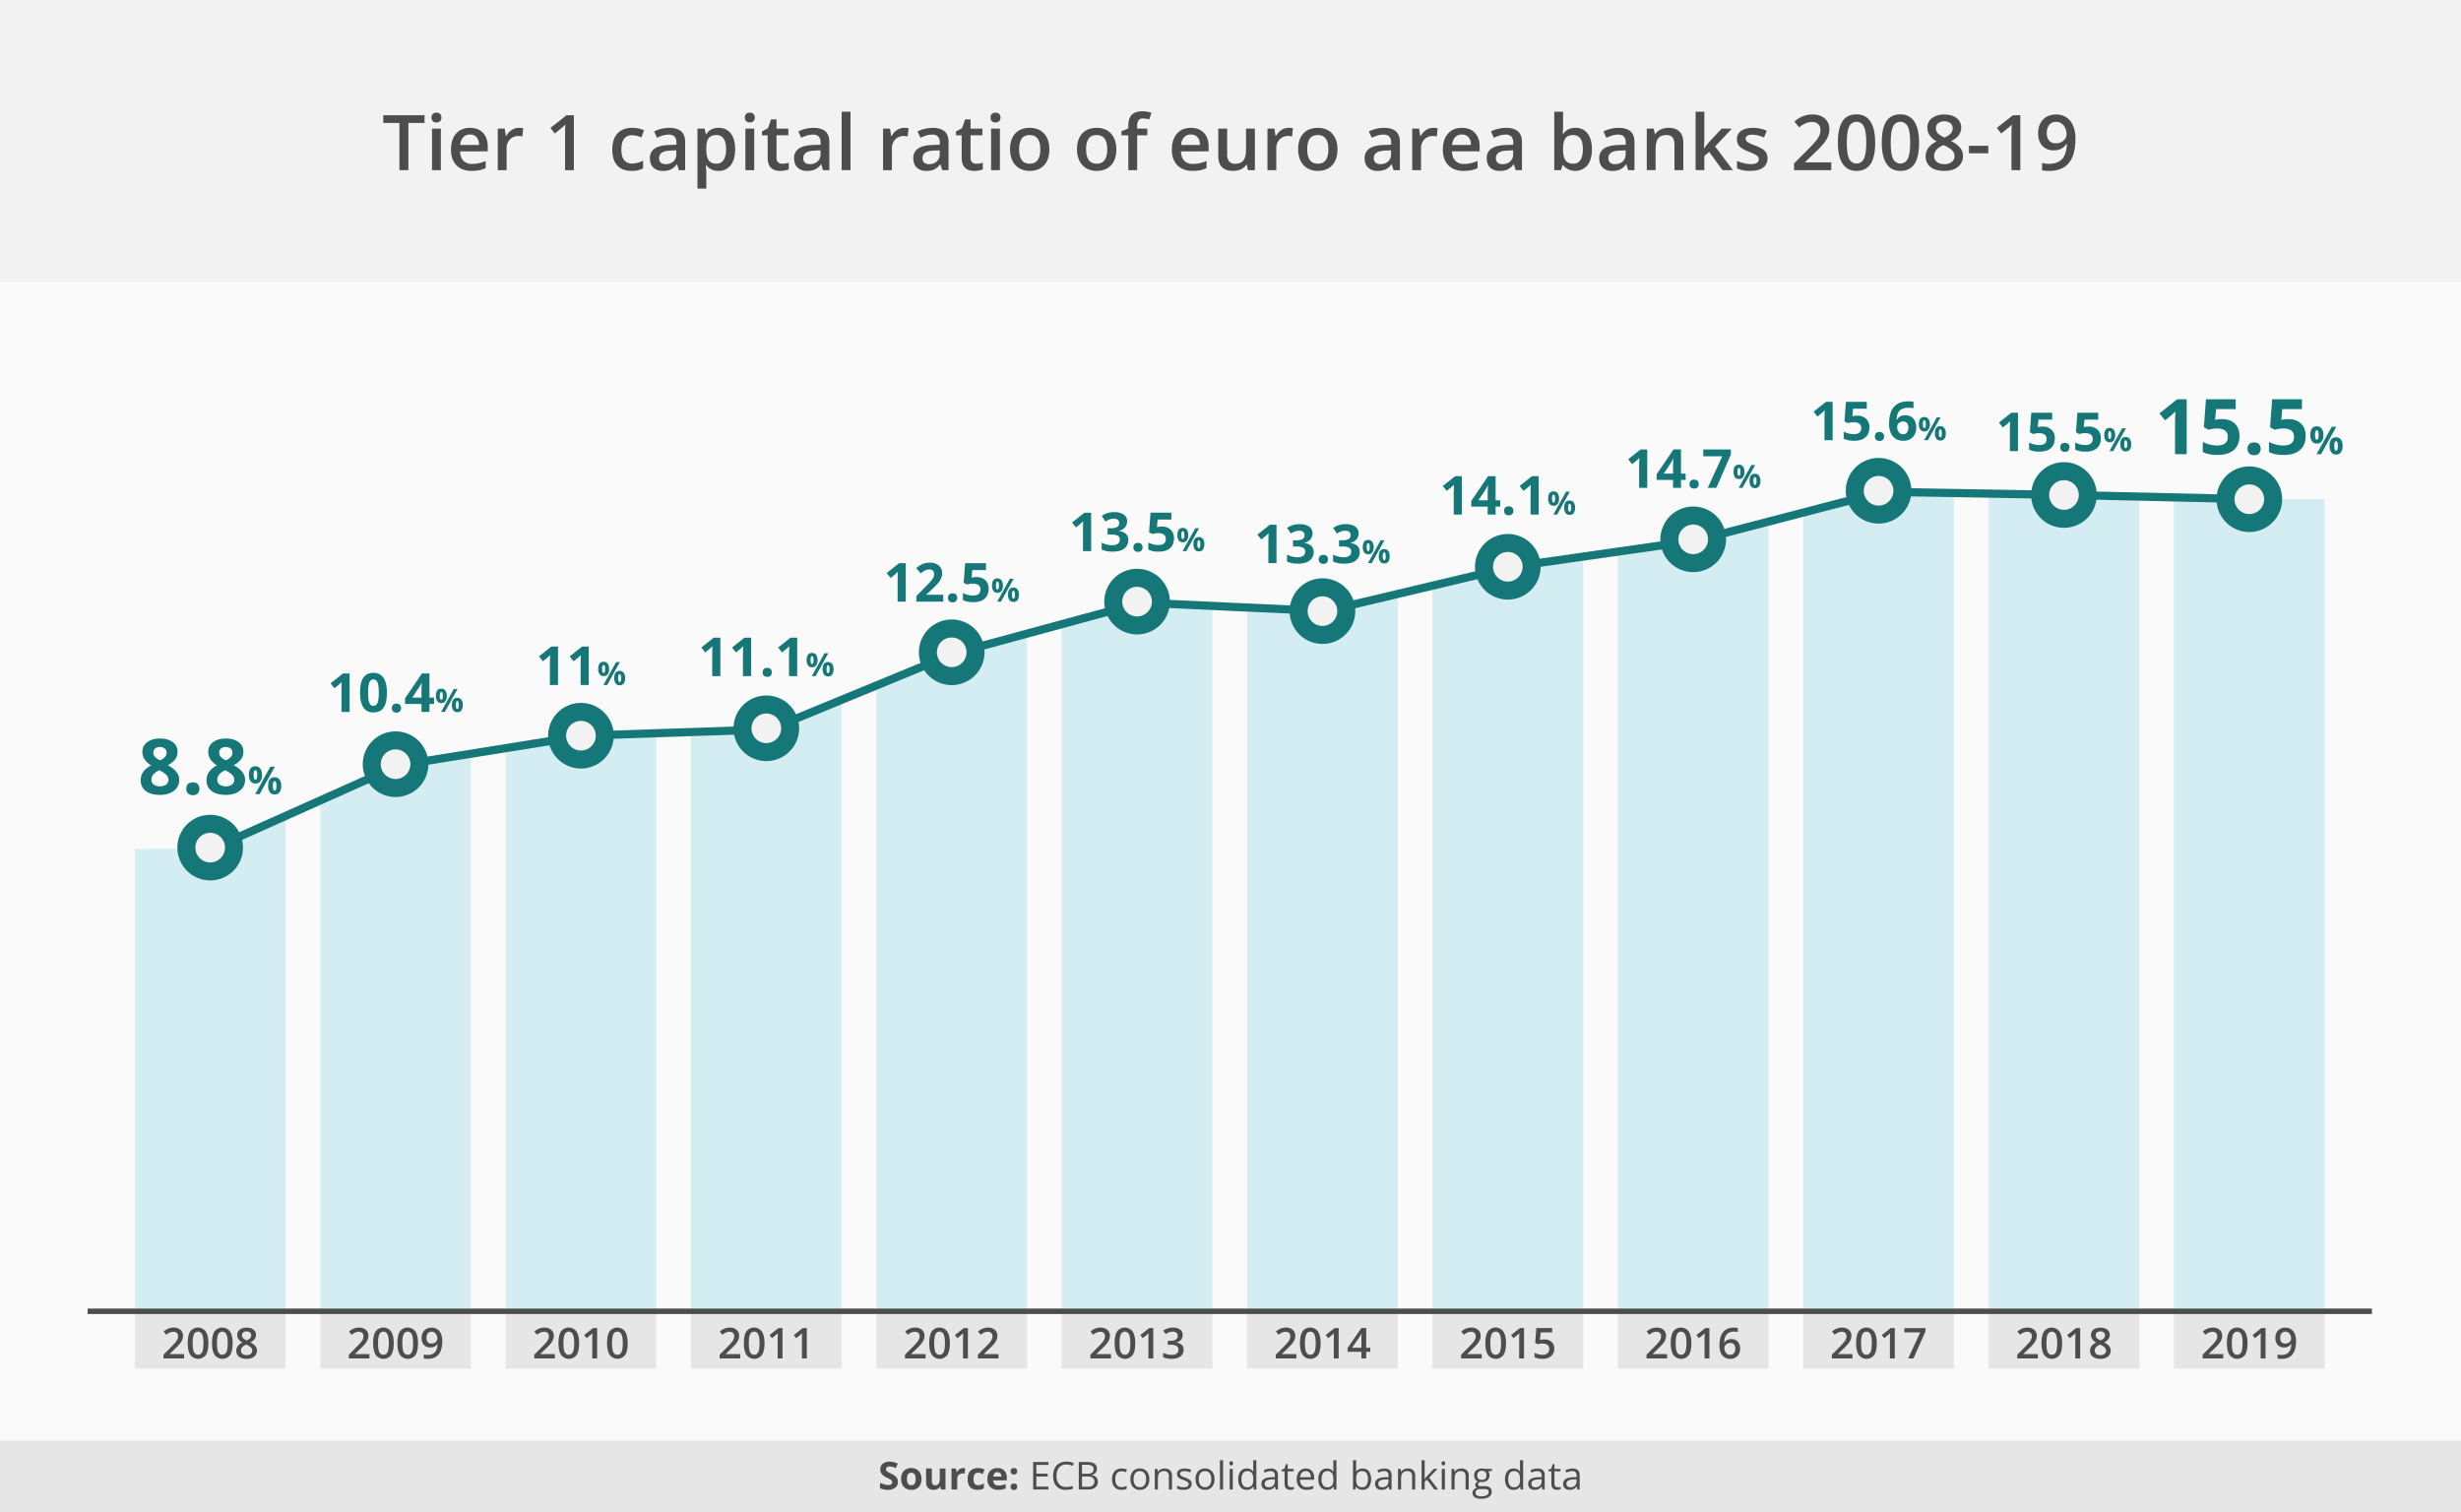 <svg xmlns="http://www.w3.org/2000/svg" width="1920" height="1180" viewBox="0 0 1920 1180">
  <rect x="0" y="0" width="1920" height="1180" fill="#333333" stroke="none"/>
  <defs>
    <style>
      .cls-1 {
        fill: #fafafa;
      }

      .cls-10, .cls-11, .cls-12, .cls-13, .cls-14, .cls-15, .cls-16, .cls-17, .cls-2, .cls-7, .cls-8, .cls-9 {
        fill: #f2f2f2;
      }

      .cls-3 {
        fill: #e6e6e6;
      }

      .cls-4 {
        fill: #4d4d4d;
      }

      .cls-5 {
        fill: #d4edf3;
      }

      .cls-19, .cls-6 {
        fill: none;
      }

      .cls-10, .cls-11, .cls-12, .cls-13, .cls-14, .cls-15, .cls-16, .cls-17, .cls-6, .cls-7, .cls-8, .cls-9 {
        stroke: #167778;
      }

      .cls-6 {
        stroke-linecap: round;
        stroke-linejoin: round;
        stroke-width: 6.369px;
      }

      .cls-10, .cls-11, .cls-12, .cls-13, .cls-14, .cls-15, .cls-16, .cls-17, .cls-19, .cls-7, .cls-8, .cls-9 {
        stroke-miterlimit: 10;
      }

      .cls-7 {
        stroke-width: 14.045px;
      }

      .cls-8 {
        stroke-width: 14.045px;
      }

      .cls-9 {
        stroke-width: 14.045px;
      }

      .cls-10 {
        stroke-width: 14.045px;
      }

      .cls-11 {
        stroke-width: 14.045px;
      }

      .cls-12 {
        stroke-width: 14.045px;
      }

      .cls-13 {
        stroke-width: 14.045px;
      }

      .cls-14 {
        stroke-width: 14.045px;
      }

      .cls-15 {
        stroke-width: 14.045px;
      }

      .cls-16 {
        stroke-width: 14.045px;
      }

      .cls-17 {
        stroke-width: 14.045px;
      }

      .cls-18 {
        fill: #167778;
      }

      .cls-19 {
        stroke: #4d4d4d;
        stroke-width: 4.246px;
      }
    </style>
  </defs>
  <title>ssm.in200513_img1.</title>
  <g id="BG">
    <rect class="cls-1" width="1920" height="1130"/>
    <rect class="cls-2" width="1920" height="220"/>
    <rect class="cls-3" y="1124" width="1920" height="56"/>
  </g>
  <g id="Source">
    <g>
      <path class="cls-4" d="M700.5,1156.119a5.538,5.538,0,0,1-2.087,4.57,9.071,9.071,0,0,1-5.809,1.67,13.64,13.64,0,0,1-6.064-1.289v-4.219a24.953,24.953,0,0,0,3.67,1.362,10.849,10.849,0,0,0,2.746.4,3.909,3.909,0,0,0,2.293-.571,1.956,1.956,0,0,0,.8-1.7,1.874,1.874,0,0,0-.352-1.12,3.948,3.948,0,0,0-1.032-.945,26.691,26.691,0,0,0-2.776-1.45,13.157,13.157,0,0,1-2.944-1.772,6.654,6.654,0,0,1-1.567-1.978,5.643,5.643,0,0,1-.586-2.637,5.532,5.532,0,0,1,1.927-4.468,8,8,0,0,1,5.324-1.626,12.564,12.564,0,0,1,3.186.4,21.864,21.864,0,0,1,3.172,1.113l-1.465,3.53a21.478,21.478,0,0,0-2.834-.981,9.133,9.133,0,0,0-2.205-.278,2.919,2.919,0,0,0-1.978.6,1.981,1.981,0,0,0-.688,1.567,1.941,1.941,0,0,0,.278,1.048,3.044,3.044,0,0,0,.886.863,27.2,27.2,0,0,0,2.879,1.5,11.453,11.453,0,0,1,4.116,2.879A5.616,5.616,0,0,1,700.5,1156.119Z"/>
      <path class="cls-4" d="M718.916,1153.849a8.8,8.8,0,0,1-2.109,6.255,7.648,7.648,0,0,1-5.874,2.256,8.207,8.207,0,0,1-4.16-1.033A6.865,6.865,0,0,1,704,1158.36a9.968,9.968,0,0,1-.967-4.512,8.752,8.752,0,0,1,2.095-6.24,7.693,7.693,0,0,1,5.889-2.227,8.264,8.264,0,0,1,4.16,1.025,6.844,6.844,0,0,1,2.769,2.944A9.875,9.875,0,0,1,718.916,1153.849Zm-11.323,0a6.874,6.874,0,0,0,.8,3.677,2.856,2.856,0,0,0,2.6,1.245,2.811,2.811,0,0,0,2.571-1.237,6.984,6.984,0,0,0,.783-3.685,6.765,6.765,0,0,0-.791-3.647,3.364,3.364,0,0,0-5.171-.008A6.763,6.763,0,0,0,707.593,1153.849Z"/>
      <path class="cls-4" d="M734.209,1162.066l-.6-2.095h-.234a4.706,4.706,0,0,1-2.036,1.765,6.952,6.952,0,0,1-3,.623,5.718,5.718,0,0,1-4.351-1.545,6.219,6.219,0,0,1-1.465-4.446v-10.679h4.468v9.565a4.6,4.6,0,0,0,.63,2.659,2.291,2.291,0,0,0,2.007.886,3.015,3.015,0,0,0,2.71-1.253,7.763,7.763,0,0,0,.835-4.152v-7.705h4.468v16.377Z"/>
      <path class="cls-4" d="M751.465,1145.382a7.205,7.205,0,0,1,1.509.132l-.337,4.189a5.118,5.118,0,0,0-1.318-.146,4.735,4.735,0,0,0-3.332,1.1,3.968,3.968,0,0,0-1.194,3.076v8.335h-4.468v-16.377h3.384l.659,2.754h.22a6.162,6.162,0,0,1,2.058-2.219A5.079,5.079,0,0,1,751.465,1145.382Z"/>
      <path class="cls-4" d="M762.6,1162.359q-7.646,0-7.646-8.394,0-4.175,2.08-6.38a7.806,7.806,0,0,1,5.962-2.2,11.366,11.366,0,0,1,5.1,1.113l-1.318,3.457q-1.055-.425-1.963-.7a6.358,6.358,0,0,0-1.816-.271q-3.486,0-3.486,4.951,0,4.8,3.486,4.8a7.918,7.918,0,0,0,2.388-.345,8.587,8.587,0,0,0,2.2-1.076v3.823a7.209,7.209,0,0,1-2.189.952A12.326,12.326,0,0,1,762.6,1162.359Z"/>
      <path class="cls-4" d="M778.784,1162.359a8.453,8.453,0,0,1-6.182-2.183,8.264,8.264,0,0,1-2.227-6.182,9.084,9.084,0,0,1,2.059-6.364,7.326,7.326,0,0,1,5.69-2.249,7.213,7.213,0,0,1,5.405,1.978,7.481,7.481,0,0,1,1.934,5.464v2.168H774.9a4.3,4.3,0,0,0,1.128,2.974,3.969,3.969,0,0,0,2.959,1.069,12.284,12.284,0,0,0,2.8-.308,14,14,0,0,0,2.754-.981v3.457a10.535,10.535,0,0,1-2.5.872A15.865,15.865,0,0,1,778.784,1162.359Zm-.63-13.8a2.837,2.837,0,0,0-2.227.9,4.173,4.173,0,0,0-.923,2.557h6.27a3.727,3.727,0,0,0-.864-2.557A2.929,2.929,0,0,0,778.154,1148.561Z"/>
      <path class="cls-4" d="M788.467,1147.872a2.456,2.456,0,0,1,.659-1.86,2.673,2.673,0,0,1,1.919-.63,2.6,2.6,0,0,1,1.882.645,2.855,2.855,0,0,1-.014,3.685,2.592,2.592,0,0,1-1.868.651,2.645,2.645,0,0,1-1.9-.645A2.434,2.434,0,0,1,788.467,1147.872Zm0,12.1a2.456,2.456,0,0,1,.659-1.86,2.673,2.673,0,0,1,1.919-.63,2.6,2.6,0,0,1,1.882.645,2.845,2.845,0,0,1-.007,3.669,2.551,2.551,0,0,1-1.875.667,2.631,2.631,0,0,1-1.9-.651A2.44,2.44,0,0,1,788.467,1159.972Z"/>
      <path class="cls-4" d="M817.982,1162.066H806.044V1140.65h11.938v2.212h-9.448v6.9h8.877v2.2h-8.877v7.881h9.448Z"/>
      <path class="cls-4" d="M831.9,1142.569a7,7,0,0,0-5.573,2.351,9.482,9.482,0,0,0-2.044,6.438,9.674,9.674,0,0,0,1.97,6.5,7,7,0,0,0,5.618,2.292,19.181,19.181,0,0,0,5.112-.806v2.183a15.743,15.743,0,0,1-5.493.835,9.29,9.29,0,0,1-7.3-2.871q-2.572-2.871-2.571-8.159a12.877,12.877,0,0,1,1.237-5.8,8.887,8.887,0,0,1,3.574-3.838,10.82,10.82,0,0,1,5.5-1.348,13.272,13.272,0,0,1,5.889,1.23l-1.055,2.139A11.35,11.35,0,0,0,831.9,1142.569Z"/>
      <path class="cls-4" d="M841.654,1140.65h6.05q4.263,0,6.167,1.274a4.5,4.5,0,0,1,1.9,4.028,4.66,4.66,0,0,1-1.062,3.143,5.116,5.116,0,0,1-3.1,1.6v.146q4.878.835,4.878,5.127a5.507,5.507,0,0,1-1.941,4.482,8.26,8.26,0,0,1-5.427,1.611h-7.471Zm2.49,9.17h4.1a6.668,6.668,0,0,0,3.794-.828,3.193,3.193,0,0,0,1.157-2.79,2.826,2.826,0,0,0-1.289-2.6,8.066,8.066,0,0,0-4.1-.8h-3.662Zm0,2.109v8.013h4.468a6.367,6.367,0,0,0,3.9-1,3.708,3.708,0,0,0,1.311-3.143,3.329,3.329,0,0,0-1.34-2.93,7.168,7.168,0,0,0-4.08-.937Z"/>
      <path class="cls-4" d="M874.936,1162.359a6.851,6.851,0,0,1-5.4-2.146,8.827,8.827,0,0,1-1.911-6.071,9.1,9.1,0,0,1,1.94-6.226,6.989,6.989,0,0,1,5.53-2.2,10.973,10.973,0,0,1,2.314.249,7.624,7.624,0,0,1,1.816.586l-.747,2.065a11.542,11.542,0,0,0-1.758-.535,7.907,7.907,0,0,0-1.685-.212q-4.893,0-4.893,6.24a7.424,7.424,0,0,0,1.194,4.541,4.151,4.151,0,0,0,3.537,1.582,10.816,10.816,0,0,0,4.116-.864v2.153A8.773,8.773,0,0,1,874.936,1162.359Z"/>
      <path class="cls-4" d="M896.659,1154.024a8.854,8.854,0,0,1-1.978,6.13,6.962,6.962,0,0,1-5.464,2.205,7.237,7.237,0,0,1-3.823-1.011,6.671,6.671,0,0,1-2.578-2.9,10.108,10.108,0,0,1-.908-4.424,8.846,8.846,0,0,1,1.963-6.116,6.945,6.945,0,0,1,5.449-2.189,6.794,6.794,0,0,1,5.354,2.241A8.823,8.823,0,0,1,896.659,1154.024Zm-12.231,0a7.62,7.62,0,0,0,1.23,4.688,4.882,4.882,0,0,0,7.243.007,7.578,7.578,0,0,0,1.238-4.694,7.463,7.463,0,0,0-1.238-4.651,4.35,4.35,0,0,0-3.654-1.589,4.28,4.28,0,0,0-3.6,1.567A7.543,7.543,0,0,0,884.428,1154.024Z"/>
      <path class="cls-4" d="M911.908,1162.066v-10.386a4.19,4.19,0,0,0-.894-2.93,3.64,3.64,0,0,0-2.8-.967,4.614,4.614,0,0,0-3.691,1.362q-1.172,1.362-1.172,4.5v8.423h-2.432v-16.055H902.9l.4,2.2h.117a4.964,4.964,0,0,1,2.095-1.838,6.806,6.806,0,0,1,3-.652,6.1,6.1,0,0,1,4.365,1.4,5.956,5.956,0,0,1,1.465,4.476v10.474Z"/>
      <path class="cls-4" d="M929.691,1157.687a4.022,4.022,0,0,1-1.67,3.457,7.849,7.849,0,0,1-4.687,1.216,10.193,10.193,0,0,1-4.98-1.011v-2.256a12.028,12.028,0,0,0,2.483.923,10.359,10.359,0,0,0,2.556.337,5.786,5.786,0,0,0,2.93-.608,2.093,2.093,0,0,0,.212-3.457,12.8,12.8,0,0,0-3.171-1.574,17.242,17.242,0,0,1-3.187-1.457,4.373,4.373,0,0,1-1.406-1.414,3.7,3.7,0,0,1-.461-1.89,3.6,3.6,0,0,1,1.6-3.1,7.447,7.447,0,0,1,4.38-1.135,12.815,12.815,0,0,1,5.068,1.055l-.864,1.978a11.634,11.634,0,0,0-4.38-1,5.039,5.039,0,0,0-2.607.542,1.676,1.676,0,0,0-.879,1.494,1.814,1.814,0,0,0,.33,1.1,3.24,3.24,0,0,0,1.062.864,23.733,23.733,0,0,0,2.813,1.187,10.519,10.519,0,0,1,3.86,2.095A3.7,3.7,0,0,1,929.691,1157.687Z"/>
      <path class="cls-4" d="M947.5,1154.024a8.854,8.854,0,0,1-1.978,6.13,6.962,6.962,0,0,1-5.464,2.205,7.237,7.237,0,0,1-3.823-1.011,6.671,6.671,0,0,1-2.578-2.9,10.108,10.108,0,0,1-.908-4.424,8.846,8.846,0,0,1,1.963-6.116,6.945,6.945,0,0,1,5.449-2.189,6.794,6.794,0,0,1,5.354,2.241A8.823,8.823,0,0,1,947.5,1154.024Zm-12.231,0a7.62,7.62,0,0,0,1.23,4.688,4.882,4.882,0,0,0,7.243.007,7.578,7.578,0,0,0,1.238-4.694,7.463,7.463,0,0,0-1.238-4.651,4.35,4.35,0,0,0-3.654-1.589,4.28,4.28,0,0,0-3.6,1.567A7.543,7.543,0,0,0,935.272,1154.024Z"/>
      <path class="cls-4" d="M954.2,1162.066h-2.432v-22.793H954.2Z"/>
      <path class="cls-4" d="M959.149,1141.661a1.618,1.618,0,0,1,.41-1.224,1.519,1.519,0,0,1,2.036.008,1.586,1.586,0,0,1,.425,1.216,1.612,1.612,0,0,1-.425,1.224,1.489,1.489,0,0,1-2.036,0A1.646,1.646,0,0,1,959.149,1141.661Zm2.637,20.405h-2.432v-16.055h2.432Z"/>
      <path class="cls-4" d="M977.87,1159.913h-.132a5.714,5.714,0,0,1-5.039,2.446,5.959,5.959,0,0,1-4.9-2.153,9.473,9.473,0,0,1-1.751-6.123,9.638,9.638,0,0,1,1.758-6.167,5.915,5.915,0,0,1,4.893-2.2,5.838,5.838,0,0,1,5.01,2.373h.19l-.1-1.157-.059-1.128v-6.533h2.432v22.793h-1.978Zm-4.863.41a4.429,4.429,0,0,0,3.611-1.354,6.855,6.855,0,0,0,1.12-4.373v-.513q0-3.413-1.136-4.87a4.31,4.31,0,0,0-3.625-1.458,3.72,3.72,0,0,0-3.273,1.663,8.257,8.257,0,0,0-1.136,4.694,7.925,7.925,0,0,0,1.128,4.644A3.82,3.82,0,0,0,973.007,1160.323Z"/>
      <path class="cls-4" d="M995.2,1162.066l-.483-2.285H994.6a6.745,6.745,0,0,1-2.4,2.043,7.3,7.3,0,0,1-2.98.535,5.359,5.359,0,0,1-3.742-1.23,4.485,4.485,0,0,1-1.355-3.5q0-4.863,7.778-5.1l2.725-.088v-1a4.062,4.062,0,0,0-.813-2.79,3.338,3.338,0,0,0-2.6-.9,10.594,10.594,0,0,0-4.541,1.23l-.747-1.86a11.413,11.413,0,0,1,2.6-1.011,11.252,11.252,0,0,1,2.834-.366,6.119,6.119,0,0,1,4.256,1.274,5.323,5.323,0,0,1,1.384,4.087v10.957Zm-5.493-1.714a4.938,4.938,0,0,0,3.567-1.245,4.61,4.61,0,0,0,1.3-3.486v-1.45l-2.432.1a8.86,8.86,0,0,0-4.183.9,2.718,2.718,0,0,0-1.281,2.483,2.5,2.5,0,0,0,.8,2.007A3.311,3.311,0,0,0,989.706,1160.353Z"/>
      <path class="cls-4" d="M1007.2,1160.353a7.944,7.944,0,0,0,1.245-.095,8.045,8.045,0,0,0,.952-.2v1.86a4.455,4.455,0,0,1-1.164.314,8.766,8.766,0,0,1-1.385.125q-4.658,0-4.658-4.907V1147.9h-2.3v-1.172l2.3-1.011,1.025-3.428h1.406v3.721h4.658v1.89h-4.658v9.448a3.25,3.25,0,0,0,.688,2.227A2.4,2.4,0,0,0,1007.2,1160.353Z"/>
      <path class="cls-4" d="M1019.384,1162.359a7.377,7.377,0,0,1-5.618-2.168,8.393,8.393,0,0,1-2.058-6.021,9.313,9.313,0,0,1,1.911-6.167,6.352,6.352,0,0,1,5.135-2.285,6.057,6.057,0,0,1,4.775,1.984,7.61,7.61,0,0,1,1.758,5.237v1.538h-11.06a6.359,6.359,0,0,0,1.429,4.292,4.937,4.937,0,0,0,3.815,1.465,12.931,12.931,0,0,0,5.127-1.084v2.168a12.814,12.814,0,0,1-2.438.8A13.645,13.645,0,0,1,1019.384,1162.359Zm-.659-14.6a3.972,3.972,0,0,0-3.084,1.26,5.807,5.807,0,0,0-1.354,3.486h8.394a5.345,5.345,0,0,0-1.025-3.522A3.609,3.609,0,0,0,1018.725,1147.755Z"/>
      <path class="cls-4" d="M1040.36,1159.913h-.132a5.714,5.714,0,0,1-5.039,2.446,5.959,5.959,0,0,1-4.9-2.153,9.473,9.473,0,0,1-1.751-6.123,9.638,9.638,0,0,1,1.758-6.167,5.915,5.915,0,0,1,4.893-2.2,5.838,5.838,0,0,1,5.01,2.373h.19l-.1-1.157-.059-1.128v-6.533h2.432v22.793h-1.978Zm-4.863.41a4.429,4.429,0,0,0,3.611-1.354,6.855,6.855,0,0,0,1.12-4.373v-.513q0-3.413-1.136-4.87a4.31,4.31,0,0,0-3.625-1.458,3.72,3.72,0,0,0-3.273,1.663,8.257,8.257,0,0,0-1.136,4.694,7.925,7.925,0,0,0,1.128,4.644A3.82,3.82,0,0,0,1035.5,1160.323Z"/>
      <path class="cls-4" d="M1063.08,1145.748a5.97,5.97,0,0,1,4.914,2.16,11.57,11.57,0,0,1-.014,12.262,5.946,5.946,0,0,1-4.9,2.189,6.958,6.958,0,0,1-2.863-.578,5.382,5.382,0,0,1-2.176-1.78h-.176l-.513,2.065h-1.743v-22.793h2.432v5.537q0,1.86-.117,3.34h.117A5.772,5.772,0,0,1,1063.08,1145.748Zm-.352,2.036a4.243,4.243,0,0,0-3.589,1.429q-1.1,1.427-1.1,4.812t1.128,4.841a4.287,4.287,0,0,0,3.618,1.458,3.749,3.749,0,0,0,3.34-1.634,8.391,8.391,0,0,0,1.1-4.694,8.067,8.067,0,0,0-1.1-4.673A3.893,3.893,0,0,0,1062.729,1147.784Z"/>
      <path class="cls-4" d="M1083.866,1162.066l-.483-2.285h-.117a6.745,6.745,0,0,1-2.4,2.043,7.3,7.3,0,0,1-2.98.535,5.359,5.359,0,0,1-3.742-1.23,4.485,4.485,0,0,1-1.355-3.5q0-4.863,7.778-5.1l2.725-.088v-1a4.062,4.062,0,0,0-.813-2.79,3.338,3.338,0,0,0-2.6-.9,10.594,10.594,0,0,0-4.541,1.23l-.747-1.86a11.413,11.413,0,0,1,2.6-1.011,11.252,11.252,0,0,1,2.834-.366,6.119,6.119,0,0,1,4.256,1.274,5.323,5.323,0,0,1,1.384,4.087v10.957Zm-5.493-1.714a4.938,4.938,0,0,0,3.567-1.245,4.61,4.61,0,0,0,1.3-3.486v-1.45l-2.432.1a8.86,8.86,0,0,0-4.183.9,2.718,2.718,0,0,0-1.281,2.483,2.5,2.5,0,0,0,.8,2.007A3.311,3.311,0,0,0,1078.373,1160.353Z"/>
      <path class="cls-4" d="M1101.664,1162.066v-10.386a4.19,4.19,0,0,0-.894-2.93,3.64,3.64,0,0,0-2.8-.967,4.614,4.614,0,0,0-3.691,1.362q-1.172,1.362-1.172,4.5v8.423h-2.432v-16.055h1.978l.4,2.2h.117a4.964,4.964,0,0,1,2.095-1.838,6.806,6.806,0,0,1,3-.652,6.1,6.1,0,0,1,4.365,1.4,5.956,5.956,0,0,1,1.465,4.476v10.474Z"/>
      <path class="cls-4" d="M1111.493,1153.849a28.6,28.6,0,0,1,1.919-2.344l5.186-5.493h2.886l-6.5,6.841,6.958,9.214h-2.944l-5.669-7.588-1.831,1.582v6.006h-2.4v-22.793h2.4v12.085q0,.806-.117,2.49Z"/>
      <path class="cls-4" d="M1124.633,1141.661a1.618,1.618,0,0,1,.41-1.224,1.519,1.519,0,0,1,2.036.008,1.586,1.586,0,0,1,.425,1.216,1.612,1.612,0,0,1-.425,1.224,1.489,1.489,0,0,1-2.036,0A1.646,1.646,0,0,1,1124.633,1141.661Zm2.637,20.405h-2.432v-16.055h2.432Z"/>
      <path class="cls-4" d="M1143.412,1162.066v-10.386a4.19,4.19,0,0,0-.894-2.93,3.64,3.64,0,0,0-2.8-.967,4.614,4.614,0,0,0-3.691,1.362q-1.172,1.362-1.172,4.5v8.423h-2.432v-16.055h1.978l.4,2.2h.117a4.964,4.964,0,0,1,2.095-1.838,6.806,6.806,0,0,1,3-.652,6.1,6.1,0,0,1,4.365,1.4,5.956,5.956,0,0,1,1.465,4.476v10.474Z"/>
      <path class="cls-4" d="M1163.979,1146.012v1.538l-2.974.352a5.225,5.225,0,0,1,1.055,3.208,4.746,4.746,0,0,1-1.611,3.765,6.5,6.5,0,0,1-4.424,1.406,7.367,7.367,0,0,1-1.348-.117,2.393,2.393,0,0,0-1.553,2.065,1.05,1.05,0,0,0,.542.975,3.96,3.96,0,0,0,1.86.314h2.842a6.362,6.362,0,0,1,4.006,1.1,3.817,3.817,0,0,1,1.4,3.193,4.561,4.561,0,0,1-2.139,4.065,11.456,11.456,0,0,1-6.24,1.4,8.527,8.527,0,0,1-4.856-1.172,3.783,3.783,0,0,1-1.706-3.311,3.718,3.718,0,0,1,.938-2.534,4.774,4.774,0,0,1,2.637-1.45,2.536,2.536,0,0,1-1.032-.864,2.281,2.281,0,0,1-.418-1.362,2.585,2.585,0,0,1,.469-1.538,4.928,4.928,0,0,1,1.479-1.274,4.331,4.331,0,0,1-2.028-1.743,5.114,5.114,0,0,1-.784-2.812,5.2,5.2,0,0,1,1.582-4.065,6.464,6.464,0,0,1,4.482-1.428,8.151,8.151,0,0,1,2.271.293Zm-12.8,18.75a2.179,2.179,0,0,0,1.1,1.978,6.063,6.063,0,0,0,3.149.674,8.8,8.8,0,0,0,4.534-.915,2.806,2.806,0,0,0,1.472-2.483,1.967,1.967,0,0,0-.806-1.81,6.271,6.271,0,0,0-3.032-.5h-2.915a3.84,3.84,0,0,0-2.578.791A2.826,2.826,0,0,0,1151.176,1164.762Zm1.318-13.608a3.269,3.269,0,0,0,.952,2.549,3.8,3.8,0,0,0,2.651.864q3.56,0,3.56-3.457,0-3.618-3.6-3.618a3.568,3.568,0,0,0-2.637.923A3.717,3.717,0,0,0,1152.494,1151.153Z"/>
      <path class="cls-4" d="M1186,1159.913h-.132a5.714,5.714,0,0,1-5.039,2.446,5.959,5.959,0,0,1-4.9-2.153,9.473,9.473,0,0,1-1.751-6.123,9.638,9.638,0,0,1,1.758-6.167,5.915,5.915,0,0,1,4.893-2.2,5.838,5.838,0,0,1,5.01,2.373h.19l-.1-1.157-.059-1.128v-6.533h2.432v22.793h-1.978Zm-4.863.41a4.429,4.429,0,0,0,3.611-1.354,6.855,6.855,0,0,0,1.12-4.373v-.513q0-3.413-1.136-4.87a4.31,4.31,0,0,0-3.625-1.458,3.72,3.72,0,0,0-3.273,1.663,8.257,8.257,0,0,0-1.136,4.694,7.925,7.925,0,0,0,1.128,4.644A3.82,3.82,0,0,0,1181.132,1160.323Z"/>
      <path class="cls-4" d="M1203.324,1162.066l-.483-2.285h-.117a6.745,6.745,0,0,1-2.4,2.043,7.3,7.3,0,0,1-2.98.535,5.359,5.359,0,0,1-3.742-1.23,4.485,4.485,0,0,1-1.355-3.5q0-4.863,7.778-5.1l2.725-.088v-1a4.062,4.062,0,0,0-.813-2.79,3.338,3.338,0,0,0-2.6-.9,10.594,10.594,0,0,0-4.541,1.23l-.747-1.86a11.413,11.413,0,0,1,2.6-1.011,11.252,11.252,0,0,1,2.834-.366,6.119,6.119,0,0,1,4.256,1.274,5.323,5.323,0,0,1,1.384,4.087v10.957Zm-5.493-1.714a4.938,4.938,0,0,0,3.567-1.245,4.61,4.61,0,0,0,1.3-3.486v-1.45l-2.432.1a8.86,8.86,0,0,0-4.183.9,2.718,2.718,0,0,0-1.281,2.483,2.5,2.5,0,0,0,.8,2.007A3.311,3.311,0,0,0,1197.831,1160.353Z"/>
      <path class="cls-4" d="M1215.321,1160.353a7.944,7.944,0,0,0,1.245-.095,8.045,8.045,0,0,0,.952-.2v1.86a4.455,4.455,0,0,1-1.164.314,8.766,8.766,0,0,1-1.385.125q-4.658,0-4.658-4.907V1147.9h-2.3v-1.172l2.3-1.011,1.025-3.428h1.406v3.721h4.658v1.89h-4.658v9.448a3.25,3.25,0,0,0,.688,2.227A2.4,2.4,0,0,0,1215.321,1160.353Z"/>
      <path class="cls-4" d="M1230.6,1162.066l-.483-2.285H1230a6.745,6.745,0,0,1-2.4,2.043,7.3,7.3,0,0,1-2.98.535,5.359,5.359,0,0,1-3.742-1.23,4.485,4.485,0,0,1-1.355-3.5q0-4.863,7.778-5.1l2.725-.088v-1a4.062,4.062,0,0,0-.813-2.79,3.338,3.338,0,0,0-2.6-.9,10.594,10.594,0,0,0-4.541,1.23l-.747-1.86a11.413,11.413,0,0,1,2.6-1.011,11.252,11.252,0,0,1,2.834-.366,6.119,6.119,0,0,1,4.256,1.274,5.323,5.323,0,0,1,1.384,4.087v10.957Zm-5.493-1.714a4.938,4.938,0,0,0,3.567-1.245,4.61,4.61,0,0,0,1.3-3.486v-1.45l-2.432.1a8.86,8.86,0,0,0-4.183.9,2.718,2.718,0,0,0-1.281,2.483,2.5,2.5,0,0,0,.8,2.007A3.311,3.311,0,0,0,1225.106,1160.353Z"/>
    </g>
  </g>
  <g id="Graph">
    <g id="coloumns">
      <polygon class="cls-5" points="165.743 662.12 105.16 662.334 105.16 1023.056 222.813 1023.056 222.813 636.595 165.743 662.12"/>
      <polygon class="cls-5" points="311.227 597.05 249.785 624.531 249.785 1023.056 367.439 1023.056 367.439 588.044 311.227 597.05"/>
      <polygon class="cls-5" points="1696.043 388.07 1696.043 1023.056 1813.696 1023.056 1813.696 389.482 1758.401 389.482 1696.043 388.07"/>
      <polygon class="cls-5" points="1612.918 386.187 1551.417 385.132 1551.417 1023.056 1669.07 1023.056 1669.07 387.459 1612.918 386.187"/>
      <polygon class="cls-5" points="1468.966 383.716 1406.791 399.909 1406.791 1023.056 1524.445 1023.056 1524.445 384.669 1468.966 383.716"/>
      <polygon class="cls-5" points="1323.483 421.605 1262.166 430.376 1262.166 1023.056 1379.819 1023.056 1379.819 406.933 1323.483 421.605"/>
      <polygon class="cls-5" points="1179.531 442.197 1117.54 456.938 1117.54 1023.056 1235.193 1023.056 1235.193 434.235 1179.531 442.197"/>
      <polygon class="cls-5" points="1034.048 476.792 972.914 473.994 972.914 1023.056 1090.567 1023.056 1090.567 463.352 1034.048 476.792"/>
      <polygon class="cls-5" points="890.096 470.203 828.288 487 828.288 1023.056 945.942 1023.056 945.942 472.759 890.096 470.203"/>
      <polygon class="cls-5" points="744.613 509.74 683.663 534.85 683.663 1023.056 801.316 1023.056 801.316 494.33 744.613 509.74"/>
      <polygon class="cls-5" points="600.661 569.045 539.037 571.138 539.037 1023.056 656.69 1023.056 656.69 545.962 600.661 569.045"/>
      <polygon class="cls-5" points="455.178 573.987 394.411 583.722 394.411 1023.056 512.064 1023.056 512.064 573.987 455.178 573.987"/>
    </g>
    <g id="x_axis" data-name="x axis">
      <g id="grey_boxes" data-name="grey boxes">
        <rect class="cls-3" x="105.16" y="1023.056" width="117.653" height="44.691"/>
        <rect class="cls-3" x="249.785" y="1023.056" width="117.653" height="44.691"/>
        <rect class="cls-3" x="1696.043" y="1023.056" width="117.653" height="44.691"/>
        <rect class="cls-3" x="1551.417" y="1023.056" width="117.653" height="44.691"/>
        <rect class="cls-3" x="1406.791" y="1023.056" width="117.653" height="44.691"/>
        <rect class="cls-3" x="1262.165" y="1023.056" width="117.653" height="44.691"/>
        <rect class="cls-3" x="1117.54" y="1023.056" width="117.653" height="44.691"/>
        <rect class="cls-3" x="972.914" y="1023.056" width="117.653" height="44.691"/>
        <rect class="cls-3" x="828.288" y="1023.056" width="117.653" height="44.691"/>
        <rect class="cls-3" x="683.663" y="1023.056" width="117.653" height="44.691"/>
        <rect class="cls-3" x="539.037" y="1023.056" width="117.653" height="44.691"/>
        <rect class="cls-3" x="394.411" y="1023.056" width="117.653" height="44.691"/>
      </g>
      <g id="years">
        <g>
          <path class="cls-4" d="M143.61,1059.827H127.545v-2.886l6.111-6.144a51.95,51.95,0,0,0,3.59-3.931,9.386,9.386,0,0,0,1.289-2.181,5.88,5.88,0,0,0,.405-2.188,3.335,3.335,0,0,0-.965-2.528,3.7,3.7,0,0,0-2.667-.925,7.113,7.113,0,0,0-2.634.5,12.335,12.335,0,0,0-2.942,1.815l-2.059-2.513a13.3,13.3,0,0,1,3.842-2.366,11.241,11.241,0,0,1,3.971-.7,7.812,7.812,0,0,1,5.3,1.727,5.83,5.83,0,0,1,1.994,4.645,8.146,8.146,0,0,1-.576,3.047,12.384,12.384,0,0,1-1.767,2.975,40.337,40.337,0,0,1-3.963,4.142l-4.118,3.988v.162h11.25Z"/>
          <path class="cls-4" d="M162.56,1047.978q0,6.176-1.986,9.175a7.5,7.5,0,0,1-12.068-.1q-2.043-3.1-2.042-9.077,0-6.274,1.985-9.248a7.5,7.5,0,0,1,12.069.138Q162.56,1041.98,162.56,1047.978Zm-12.239,0q0,4.847,1,6.922a3.484,3.484,0,0,0,6.387-.032q1.013-2.108,1.013-6.89,0-4.767-1.013-6.9a3.471,3.471,0,0,0-6.387-.041Q150.321,1043.131,150.321,1047.978Z"/>
          <path class="cls-4" d="M181.51,1047.978q0,6.176-1.986,9.175a7.5,7.5,0,0,1-12.068-.1q-2.043-3.1-2.042-9.077,0-6.274,1.985-9.248a7.5,7.5,0,0,1,12.069.138Q181.51,1041.98,181.51,1047.978Zm-12.239,0q0,4.847,1,6.922a3.484,3.484,0,0,0,6.387-.032q1.013-2.108,1.013-6.89,0-4.767-1.013-6.9a3.471,3.471,0,0,0-6.387-.041Q169.271,1043.131,169.271,1047.978Z"/>
          <path class="cls-4" d="M192.4,1035.819a8.391,8.391,0,0,1,5.333,1.548,5.009,5.009,0,0,1,1.961,4.143q0,3.647-4.377,5.8a11.272,11.272,0,0,1,3.963,2.935,5.524,5.524,0,0,1,1.175,3.437,5.772,5.772,0,0,1-2.156,4.7,8.936,8.936,0,0,1-5.836,1.767,9.534,9.534,0,0,1-5.981-1.653,5.591,5.591,0,0,1-2.124-4.685,6.041,6.041,0,0,1,1.11-3.559,9.3,9.3,0,0,1,3.639-2.812,9.144,9.144,0,0,1-3.1-2.739,5.883,5.883,0,0,1-.924-3.242,4.888,4.888,0,0,1,2.026-4.109A8.532,8.532,0,0,1,192.4,1035.819Zm-4.393,17.864a3.143,3.143,0,0,0,1.184,2.618,5.052,5.052,0,0,0,3.209.932,4.939,4.939,0,0,0,3.25-.965,3.226,3.226,0,0,0,1.159-2.617,3.352,3.352,0,0,0-1.07-2.4,10.086,10.086,0,0,0-3.242-2.01l-.47-.211a8.34,8.34,0,0,0-3.08,2.066A3.92,3.92,0,0,0,188.011,1053.684Zm4.361-14.93a4.017,4.017,0,0,0-2.61.8,2.659,2.659,0,0,0-.989,2.181,3.138,3.138,0,0,0,.356,1.508,3.918,3.918,0,0,0,1.038,1.207,12.417,12.417,0,0,0,2.3,1.306,7.651,7.651,0,0,0,2.748-1.808,3.322,3.322,0,0,0,.8-2.213,2.652,2.652,0,0,0-1-2.181A4.106,4.106,0,0,0,192.372,1038.754Z"/>
        </g>
        <g>
          <path class="cls-4" d="M288.236,1059.827H272.171v-2.886l6.111-6.144a51.95,51.95,0,0,0,3.59-3.931,9.386,9.386,0,0,0,1.289-2.181,5.88,5.88,0,0,0,.405-2.188,3.335,3.335,0,0,0-.965-2.528,3.7,3.7,0,0,0-2.667-.925,7.113,7.113,0,0,0-2.634.5,12.335,12.335,0,0,0-2.942,1.815l-2.059-2.513a13.3,13.3,0,0,1,3.842-2.366,11.241,11.241,0,0,1,3.971-.7,7.812,7.812,0,0,1,5.3,1.727,5.83,5.83,0,0,1,1.994,4.645,8.146,8.146,0,0,1-.576,3.047,12.384,12.384,0,0,1-1.767,2.975,40.337,40.337,0,0,1-3.963,4.142l-4.118,3.988v.162h11.25Z"/>
          <path class="cls-4" d="M307.186,1047.978q0,6.176-1.986,9.175a7.5,7.5,0,0,1-12.068-.1q-2.043-3.1-2.042-9.077,0-6.274,1.985-9.248a7.5,7.5,0,0,1,12.069.138Q307.186,1041.98,307.186,1047.978Zm-12.239,0q0,4.847,1,6.922a3.484,3.484,0,0,0,6.387-.032q1.013-2.108,1.013-6.89,0-4.767-1.013-6.9a3.471,3.471,0,0,0-6.387-.041Q294.947,1043.131,294.947,1047.978Z"/>
          <path class="cls-4" d="M326.136,1047.978q0,6.176-1.986,9.175a7.5,7.5,0,0,1-12.068-.1q-2.043-3.1-2.042-9.077,0-6.274,1.985-9.248a7.5,7.5,0,0,1,12.069.138Q326.136,1041.98,326.136,1047.978Zm-12.239,0q0,4.847,1,6.922a3.484,3.484,0,0,0,6.387-.032q1.013-2.108,1.013-6.89,0-4.767-1.013-6.9a3.471,3.471,0,0,0-6.387-.041Q313.9,1043.131,313.9,1047.978Z"/>
          <path class="cls-4" d="M345.054,1046.243q0,7-2.821,10.455t-8.494,3.453a12.962,12.962,0,0,1-3.1-.26V1056.7a10.667,10.667,0,0,0,2.9.405q3.858,0,5.755-2.074t2.075-6.517h-.194a5.745,5.745,0,0,1-2.31,2.107,7.271,7.271,0,0,1-3.169.647,6.375,6.375,0,0,1-4.944-1.961,7.658,7.658,0,0,1-1.8-5.382,8.236,8.236,0,0,1,2.083-5.909,7.458,7.458,0,0,1,5.682-2.2,7.569,7.569,0,0,1,7.311,4.807A14,14,0,0,1,345.054,1046.243Zm-8.268-7.263a3.689,3.689,0,0,0-3.031,1.289,5.576,5.576,0,0,0-1.054,3.623,4.778,4.778,0,0,0,.981,3.186,3.679,3.679,0,0,0,2.975,1.158,4.74,4.74,0,0,0,3.242-1.15,3.483,3.483,0,0,0,1.313-2.691,6.555,6.555,0,0,0-.559-2.7,4.8,4.8,0,0,0-1.564-1.986A3.817,3.817,0,0,0,336.787,1038.98Z"/>
        </g>
        <g>
          <path class="cls-4" d="M432.862,1059.827H416.8v-2.886l6.111-6.144a51.95,51.95,0,0,0,3.59-3.931,9.386,9.386,0,0,0,1.289-2.181,5.88,5.88,0,0,0,.405-2.188,3.335,3.335,0,0,0-.965-2.528,3.7,3.7,0,0,0-2.667-.925,7.113,7.113,0,0,0-2.634.5,12.335,12.335,0,0,0-2.942,1.815l-2.059-2.513a13.3,13.3,0,0,1,3.842-2.366,11.241,11.241,0,0,1,3.971-.7,7.812,7.812,0,0,1,5.3,1.727,5.83,5.83,0,0,1,1.994,4.645,8.146,8.146,0,0,1-.576,3.047,12.384,12.384,0,0,1-1.767,2.975,40.337,40.337,0,0,1-3.963,4.142l-4.118,3.988v.162h11.25Z"/>
          <path class="cls-4" d="M451.812,1047.978q0,6.176-1.986,9.175a7.5,7.5,0,0,1-12.068-.1q-2.043-3.1-2.042-9.077,0-6.274,1.985-9.248a7.5,7.5,0,0,1,12.069.138Q451.812,1041.98,451.812,1047.978Zm-12.239,0q0,4.847,1,6.922a3.484,3.484,0,0,0,6.387-.032q1.013-2.108,1.013-6.89,0-4.767-1.013-6.9a3.471,3.471,0,0,0-6.387-.041Q439.573,1043.131,439.573,1047.978Z"/>
          <path class="cls-4" d="M465.883,1059.827h-3.81v-15.3q0-2.739.13-4.345-.373.39-.916.859t-3.639,2.983l-1.913-2.416,6.97-5.479h3.177Z"/>
          <path class="cls-4" d="M489.712,1047.978q0,6.176-1.986,9.175a7.5,7.5,0,0,1-12.068-.1q-2.043-3.1-2.042-9.077,0-6.274,1.985-9.248a7.5,7.5,0,0,1,12.069.138Q489.713,1041.98,489.712,1047.978Zm-12.239,0q0,4.847,1,6.922a3.484,3.484,0,0,0,6.387-.032q1.013-2.108,1.013-6.89,0-4.767-1.013-6.9a3.471,3.471,0,0,0-6.387-.041Q477.473,1043.131,477.474,1047.978Z"/>
        </g>
        <g>
          <path class="cls-4" d="M577.487,1059.827H561.423v-2.886l6.111-6.144a51.95,51.95,0,0,0,3.59-3.931,9.386,9.386,0,0,0,1.289-2.181,5.88,5.88,0,0,0,.405-2.188,3.335,3.335,0,0,0-.965-2.528,3.7,3.7,0,0,0-2.667-.925,7.113,7.113,0,0,0-2.634.5,12.335,12.335,0,0,0-2.942,1.815l-2.059-2.513a13.3,13.3,0,0,1,3.842-2.366,11.241,11.241,0,0,1,3.971-.7,7.812,7.812,0,0,1,5.3,1.727,5.83,5.83,0,0,1,1.994,4.645,8.146,8.146,0,0,1-.576,3.047,12.384,12.384,0,0,1-1.767,2.975,40.337,40.337,0,0,1-3.963,4.142l-4.118,3.988v.162h11.25Z"/>
          <path class="cls-4" d="M596.438,1047.978q0,6.176-1.986,9.175a7.5,7.5,0,0,1-12.068-.1q-2.043-3.1-2.042-9.077,0-6.274,1.985-9.248a7.5,7.5,0,0,1,12.069.138Q596.438,1041.98,596.438,1047.978Zm-12.239,0q0,4.847,1,6.922a3.484,3.484,0,0,0,6.387-.032q1.013-2.108,1.013-6.89,0-4.767-1.013-6.9a3.471,3.471,0,0,0-6.387-.041Q584.2,1043.131,584.2,1047.978Z"/>
          <path class="cls-4" d="M610.508,1059.827H606.7v-15.3q0-2.739.13-4.345-.373.39-.916.859t-3.639,2.983l-1.913-2.416,6.97-5.479h3.177Z"/>
          <path class="cls-4" d="M629.458,1059.827h-3.81v-15.3q0-2.739.13-4.345-.373.39-.916.859t-3.639,2.983l-1.913-2.416,6.97-5.479h3.177Z"/>
        </g>
        <g>
          <path class="cls-4" d="M722.113,1059.827H706.048v-2.886l6.111-6.144a51.95,51.95,0,0,0,3.59-3.931,9.386,9.386,0,0,0,1.289-2.181,5.88,5.88,0,0,0,.405-2.188,3.335,3.335,0,0,0-.965-2.528,3.7,3.7,0,0,0-2.667-.925,7.113,7.113,0,0,0-2.634.5,12.335,12.335,0,0,0-2.942,1.815l-2.059-2.513a13.3,13.3,0,0,1,3.842-2.366,11.241,11.241,0,0,1,3.971-.7,7.812,7.812,0,0,1,5.3,1.727,5.83,5.83,0,0,1,1.994,4.645,8.146,8.146,0,0,1-.576,3.047,12.384,12.384,0,0,1-1.767,2.975,40.337,40.337,0,0,1-3.963,4.142l-4.118,3.988v.162h11.25Z"/>
          <path class="cls-4" d="M741.063,1047.978q0,6.176-1.986,9.175a7.5,7.5,0,0,1-12.068-.1q-2.043-3.1-2.042-9.077,0-6.274,1.985-9.248a7.5,7.5,0,0,1,12.069.138Q741.063,1041.98,741.063,1047.978Zm-12.239,0q0,4.847,1,6.922a3.484,3.484,0,0,0,6.387-.032q1.013-2.108,1.013-6.89,0-4.767-1.013-6.9a3.471,3.471,0,0,0-6.387-.041Q728.824,1043.131,728.824,1047.978Z"/>
          <path class="cls-4" d="M755.134,1059.827h-3.81v-15.3q0-2.739.13-4.345-.373.39-.916.859t-3.639,2.983l-1.913-2.416,6.97-5.479h3.177Z"/>
          <path class="cls-4" d="M778.963,1059.827H762.9v-2.886l6.111-6.144a51.95,51.95,0,0,0,3.59-3.931,9.386,9.386,0,0,0,1.289-2.181,5.88,5.88,0,0,0,.405-2.188,3.335,3.335,0,0,0-.965-2.528,3.7,3.7,0,0,0-2.667-.925,7.113,7.113,0,0,0-2.634.5,12.335,12.335,0,0,0-2.942,1.815l-2.059-2.513a13.3,13.3,0,0,1,3.842-2.366,11.241,11.241,0,0,1,3.971-.7,7.812,7.812,0,0,1,5.3,1.727,5.83,5.83,0,0,1,1.994,4.645,8.146,8.146,0,0,1-.576,3.047,12.384,12.384,0,0,1-1.767,2.975,40.337,40.337,0,0,1-3.963,4.142l-4.118,3.988v.162h11.25Z"/>
        </g>
        <g>
          <path class="cls-4" d="M866.739,1059.827H850.674v-2.886l6.111-6.144a51.95,51.95,0,0,0,3.59-3.931,9.386,9.386,0,0,0,1.289-2.181,5.88,5.88,0,0,0,.405-2.188,3.335,3.335,0,0,0-.965-2.528,3.7,3.7,0,0,0-2.667-.925,7.113,7.113,0,0,0-2.634.5,12.335,12.335,0,0,0-2.942,1.815l-2.059-2.513a13.3,13.3,0,0,1,3.842-2.366,11.241,11.241,0,0,1,3.971-.7,7.812,7.812,0,0,1,5.3,1.727,5.83,5.83,0,0,1,1.994,4.645,8.146,8.146,0,0,1-.576,3.047,12.384,12.384,0,0,1-1.767,2.975,40.337,40.337,0,0,1-3.963,4.142l-4.118,3.988v.162h11.25Z"/>
          <path class="cls-4" d="M885.689,1047.978q0,6.176-1.986,9.175a7.5,7.5,0,0,1-12.068-.1q-2.043-3.1-2.042-9.077,0-6.274,1.985-9.248a7.5,7.5,0,0,1,12.069.138Q885.689,1041.98,885.689,1047.978Zm-12.239,0q0,4.847,1,6.922a3.484,3.484,0,0,0,6.387-.032q1.013-2.108,1.013-6.89,0-4.767-1.013-6.9a3.471,3.471,0,0,0-6.387-.041Q873.45,1043.131,873.45,1047.978Z"/>
          <path class="cls-4" d="M899.76,1059.827h-3.81v-15.3q0-2.739.13-4.345-.373.39-.916.859t-3.639,2.983l-1.913-2.416,6.97-5.479h3.177Z"/>
          <path class="cls-4" d="M922.7,1041.574a5.491,5.491,0,0,1-1.313,3.753,6.605,6.605,0,0,1-3.7,2.018v.13a7.159,7.159,0,0,1,4.279,1.775,5.079,5.079,0,0,1,1.427,3.769,6.262,6.262,0,0,1-2.416,5.276q-2.416,1.857-6.873,1.856a15.48,15.48,0,0,1-6.646-1.28v-3.389a15.2,15.2,0,0,0,3.193,1.151,13.847,13.847,0,0,0,3.242.405,6.841,6.841,0,0,0,4.118-1.021,3.694,3.694,0,0,0,1.361-3.161,3.008,3.008,0,0,0-1.507-2.788,9.636,9.636,0,0,0-4.733-.892h-2.059v-3.1h2.091q5.673,0,5.674-3.923a2.894,2.894,0,0,0-.989-2.351,4.451,4.451,0,0,0-2.918-.827,8.835,8.835,0,0,0-2.594.381,12.29,12.29,0,0,0-2.95,1.483l-1.864-2.658a12.424,12.424,0,0,1,7.57-2.4,9.007,9.007,0,0,1,5.592,1.54A5.053,5.053,0,0,1,922.7,1041.574Z"/>
        </g>
        <g>
          <path class="cls-4" d="M1011.364,1059.827H995.3v-2.886l6.111-6.144a52.21,52.21,0,0,0,3.591-3.931,9.362,9.362,0,0,0,1.288-2.181,5.871,5.871,0,0,0,.405-2.188,3.336,3.336,0,0,0-.964-2.528,3.7,3.7,0,0,0-2.667-.925,7.109,7.109,0,0,0-2.634.5,12.337,12.337,0,0,0-2.942,1.815l-2.059-2.513a13.3,13.3,0,0,1,3.842-2.366,11.24,11.24,0,0,1,3.972-.7,7.812,7.812,0,0,1,5.3,1.727,5.831,5.831,0,0,1,1.993,4.645,8.145,8.145,0,0,1-.575,3.047,12.384,12.384,0,0,1-1.767,2.975,40.3,40.3,0,0,1-3.964,4.142l-4.117,3.988v.162h11.25Z"/>
          <path class="cls-4" d="M1030.314,1047.978q0,6.176-1.985,9.175a7.5,7.5,0,0,1-12.069-.1q-2.042-3.1-2.042-9.077,0-6.274,1.985-9.248a7.5,7.5,0,0,1,12.068.138Q1030.315,1041.98,1030.314,1047.978Zm-12.239,0q0,4.847,1,6.922a3.484,3.484,0,0,0,6.387-.032q1.014-2.108,1.014-6.89,0-4.767-1.014-6.9a3.471,3.471,0,0,0-6.387-.041Q1018.076,1043.131,1018.075,1047.978Z"/>
          <path class="cls-4" d="M1044.386,1059.827h-3.81v-15.3q0-2.739.129-4.345-.372.39-.915.859t-3.64,2.983l-1.913-2.416,6.971-5.479h3.178Z"/>
          <path class="cls-4" d="M1069.058,1054.656h-3.193v5.171h-3.712v-5.171h-10.829v-2.935l10.829-15.659h3.712V1051.5h3.193Zm-6.905-3.161v-5.949q0-3.177.162-5.2h-.13a18.36,18.36,0,0,1-1.427,2.594l-5.884,8.56Z"/>
        </g>
        <g>
          <path class="cls-4" d="M1155.99,1059.827h-16.064v-2.886l6.111-6.144a52.21,52.21,0,0,0,3.591-3.931,9.362,9.362,0,0,0,1.288-2.181,5.871,5.871,0,0,0,.405-2.188,3.336,3.336,0,0,0-.964-2.528,3.7,3.7,0,0,0-2.667-.925,7.109,7.109,0,0,0-2.634.5,12.337,12.337,0,0,0-2.942,1.815l-2.059-2.513a13.3,13.3,0,0,1,3.842-2.366,11.24,11.24,0,0,1,3.972-.7,7.812,7.812,0,0,1,5.3,1.727,5.831,5.831,0,0,1,1.993,4.645,8.145,8.145,0,0,1-.575,3.047,12.384,12.384,0,0,1-1.767,2.975,40.3,40.3,0,0,1-3.964,4.142l-4.117,3.988v.162h11.25Z"/>
          <path class="cls-4" d="M1174.94,1047.978q0,6.176-1.985,9.175a7.5,7.5,0,0,1-12.069-.1q-2.042-3.1-2.042-9.077,0-6.274,1.985-9.248a7.5,7.5,0,0,1,12.068.138Q1174.941,1041.98,1174.94,1047.978Zm-12.239,0q0,4.847,1,6.922a3.484,3.484,0,0,0,6.387-.032q1.014-2.108,1.014-6.89,0-4.767-1.014-6.9a3.471,3.471,0,0,0-6.387-.041Q1162.7,1043.131,1162.7,1047.978Z"/>
          <path class="cls-4" d="M1189.012,1059.827h-3.81v-15.3q0-2.739.129-4.345-.372.39-.915.859t-3.64,2.983l-1.913-2.416,6.971-5.479h3.178Z"/>
          <path class="cls-4" d="M1204.816,1045.027a8.125,8.125,0,0,1,5.674,1.9,6.631,6.631,0,0,1,2.091,5.171,7.552,7.552,0,0,1-2.374,5.925q-2.376,2.131-6.752,2.132a12.764,12.764,0,0,1-6.241-1.28v-3.453a11.467,11.467,0,0,0,3.016,1.151,13.735,13.735,0,0,0,3.161.4,5.881,5.881,0,0,0,3.923-1.15,4.193,4.193,0,0,0,1.345-3.372q0-4.247-5.414-4.247a14.206,14.206,0,0,0-1.88.154q-1.119.154-1.962.349l-1.7-1,.908-11.574h12.319v3.388h-8.964l-.535,5.868q.567-.1,1.386-.228A13.147,13.147,0,0,1,1204.816,1045.027Z"/>
        </g>
        <g>
          <path class="cls-4" d="M1300.616,1059.827h-16.064v-2.886l6.111-6.144a52.21,52.21,0,0,0,3.591-3.931,9.362,9.362,0,0,0,1.288-2.181,5.871,5.871,0,0,0,.405-2.188,3.336,3.336,0,0,0-.964-2.528,3.7,3.7,0,0,0-2.667-.925,7.109,7.109,0,0,0-2.634.5,12.337,12.337,0,0,0-2.942,1.815l-2.059-2.513a13.3,13.3,0,0,1,3.842-2.366,11.24,11.24,0,0,1,3.972-.7,7.812,7.812,0,0,1,5.3,1.727,5.831,5.831,0,0,1,1.993,4.645,8.145,8.145,0,0,1-.575,3.047,12.384,12.384,0,0,1-1.767,2.975,40.3,40.3,0,0,1-3.964,4.142l-4.117,3.988v.162h11.25Z"/>
          <path class="cls-4" d="M1319.566,1047.978q0,6.176-1.985,9.175a7.5,7.5,0,0,1-12.069-.1q-2.042-3.1-2.042-9.077,0-6.274,1.985-9.248a7.5,7.5,0,0,1,12.068.138Q1319.567,1041.98,1319.566,1047.978Zm-12.239,0q0,4.847,1,6.922a3.484,3.484,0,0,0,6.387-.032q1.014-2.108,1.014-6.89,0-4.767-1.014-6.9a3.471,3.471,0,0,0-6.387-.041Q1307.328,1043.131,1307.327,1047.978Z"/>
          <path class="cls-4" d="M1333.638,1059.827h-3.81v-15.3q0-2.739.129-4.345-.372.39-.915.859t-3.64,2.983l-1.913-2.416,6.971-5.479h3.178Z"/>
          <path class="cls-4" d="M1341.467,1049.729q0-13.909,11.331-13.909a14.065,14.065,0,0,1,3.016.275v3.178a10.312,10.312,0,0,0-2.854-.356q-3.809,0-5.722,2.042t-2.075,6.549h.194a5.223,5.223,0,0,1,2.14-2.034,6.906,6.906,0,0,1,3.242-.721,6.45,6.45,0,0,1,5.025,1.978,7.671,7.671,0,0,1,1.8,5.365,8.145,8.145,0,0,1-2.083,5.893,7.521,7.521,0,0,1-5.683,2.164,7.931,7.931,0,0,1-4.425-1.224,7.812,7.812,0,0,1-2.894-3.566A14.138,14.138,0,0,1,1341.467,1049.729Zm8.268,7.278a3.729,3.729,0,0,0,3.023-1.265,5.473,5.473,0,0,0,1.062-3.615,4.78,4.78,0,0,0-1-3.209,3.714,3.714,0,0,0-2.99-1.168,4.935,4.935,0,0,0-2.27.527,4.165,4.165,0,0,0-1.638,1.442,3.387,3.387,0,0,0-.6,1.872,6,6,0,0,0,1.24,3.851A3.869,3.869,0,0,0,1349.734,1057.007Z"/>
        </g>
        <g>
          <path class="cls-4" d="M1445.242,1059.827h-16.064v-2.886l6.111-6.144a52.21,52.21,0,0,0,3.591-3.931,9.362,9.362,0,0,0,1.288-2.181,5.871,5.871,0,0,0,.405-2.188,3.336,3.336,0,0,0-.964-2.528,3.7,3.7,0,0,0-2.667-.925,7.109,7.109,0,0,0-2.634.5,12.337,12.337,0,0,0-2.942,1.815l-2.059-2.513a13.3,13.3,0,0,1,3.842-2.366,11.24,11.24,0,0,1,3.972-.7,7.812,7.812,0,0,1,5.3,1.727,5.831,5.831,0,0,1,1.993,4.645,8.145,8.145,0,0,1-.575,3.047,12.384,12.384,0,0,1-1.767,2.975,40.3,40.3,0,0,1-3.964,4.142l-4.117,3.988v.162h11.25Z"/>
          <path class="cls-4" d="M1464.192,1047.978q0,6.176-1.985,9.175a7.5,7.5,0,0,1-12.069-.1q-2.042-3.1-2.042-9.077,0-6.274,1.985-9.248a7.5,7.5,0,0,1,12.068.138Q1464.193,1041.98,1464.192,1047.978Zm-12.239,0q0,4.847,1,6.922a3.484,3.484,0,0,0,6.387-.032q1.014-2.108,1.014-6.89,0-4.767-1.014-6.9a3.471,3.471,0,0,0-6.387-.041Q1451.954,1043.131,1451.953,1047.978Z"/>
          <path class="cls-4" d="M1478.264,1059.827h-3.81v-15.3q0-2.739.129-4.345-.372.39-.915.859t-3.64,2.983l-1.913-2.416,6.971-5.479h3.178Z"/>
          <path class="cls-4" d="M1488.719,1059.827l9.37-20.312h-12.32v-3.355h16.389v2.658l-9.32,21.009Z"/>
        </g>
        <g>
          <path class="cls-4" d="M1589.867,1059.827H1573.8v-2.886l6.111-6.144a52.21,52.21,0,0,0,3.591-3.931,9.362,9.362,0,0,0,1.288-2.181,5.871,5.871,0,0,0,.405-2.188,3.336,3.336,0,0,0-.964-2.528,3.7,3.7,0,0,0-2.667-.925,7.109,7.109,0,0,0-2.634.5,12.337,12.337,0,0,0-2.942,1.815l-2.059-2.513a13.3,13.3,0,0,1,3.842-2.366,11.24,11.24,0,0,1,3.972-.7,7.812,7.812,0,0,1,5.3,1.727,5.831,5.831,0,0,1,1.993,4.645,8.145,8.145,0,0,1-.575,3.047,12.384,12.384,0,0,1-1.767,2.975,40.3,40.3,0,0,1-3.964,4.142l-4.117,3.988v.162h11.25Z"/>
          <path class="cls-4" d="M1608.817,1047.978q0,6.176-1.985,9.175a7.5,7.5,0,0,1-12.069-.1q-2.042-3.1-2.042-9.077,0-6.274,1.985-9.248a7.5,7.5,0,0,1,12.068.138Q1608.818,1041.98,1608.817,1047.978Zm-12.239,0q0,4.847,1,6.922a3.484,3.484,0,0,0,6.387-.032q1.014-2.108,1.014-6.89,0-4.767-1.014-6.9a3.471,3.471,0,0,0-6.387-.041Q1596.579,1043.131,1596.578,1047.978Z"/>
          <path class="cls-4" d="M1622.889,1059.827h-3.81v-15.3q0-2.739.129-4.345-.372.39-.915.859t-3.64,2.983l-1.913-2.416,6.971-5.479h3.178Z"/>
          <path class="cls-4" d="M1638.661,1035.819a8.388,8.388,0,0,1,5.333,1.548,5.008,5.008,0,0,1,1.962,4.143q0,3.647-4.377,5.8a11.279,11.279,0,0,1,3.964,2.935,5.527,5.527,0,0,1,1.175,3.437,5.771,5.771,0,0,1-2.156,4.7,8.936,8.936,0,0,1-5.836,1.767,9.537,9.537,0,0,1-5.981-1.653,5.591,5.591,0,0,1-2.123-4.685,6.044,6.044,0,0,1,1.11-3.559,9.307,9.307,0,0,1,3.639-2.812,9.146,9.146,0,0,1-3.1-2.739,5.883,5.883,0,0,1-.924-3.242,4.887,4.887,0,0,1,2.026-4.109A8.53,8.53,0,0,1,1638.661,1035.819Zm-4.393,17.864a3.142,3.142,0,0,0,1.183,2.618,5.055,5.055,0,0,0,3.21.932,4.936,4.936,0,0,0,3.25-.965,3.226,3.226,0,0,0,1.159-2.617,3.354,3.354,0,0,0-1.069-2.4,10.1,10.1,0,0,0-3.242-2.01l-.471-.211a8.352,8.352,0,0,0-3.08,2.066A3.919,3.919,0,0,0,1634.269,1053.684Zm4.36-14.93a4.019,4.019,0,0,0-2.61.8,2.66,2.66,0,0,0-.988,2.181,3.132,3.132,0,0,0,.356,1.508,3.923,3.923,0,0,0,1.037,1.207,12.451,12.451,0,0,0,2.3,1.306,7.658,7.658,0,0,0,2.748-1.808,3.322,3.322,0,0,0,.8-2.213,2.653,2.653,0,0,0-1-2.181A4.106,4.106,0,0,0,1638.629,1038.754Z"/>
        </g>
        <g>
          <path class="cls-4" d="M1734.492,1059.827h-16.064v-2.886l6.111-6.144a52.21,52.21,0,0,0,3.591-3.931,9.362,9.362,0,0,0,1.288-2.181,5.871,5.871,0,0,0,.405-2.188,3.336,3.336,0,0,0-.964-2.528,3.7,3.7,0,0,0-2.667-.925,7.109,7.109,0,0,0-2.634.5,12.337,12.337,0,0,0-2.942,1.815l-2.059-2.513a13.3,13.3,0,0,1,3.842-2.366,11.24,11.24,0,0,1,3.972-.7,7.812,7.812,0,0,1,5.3,1.727,5.831,5.831,0,0,1,1.993,4.645,8.145,8.145,0,0,1-.575,3.047,12.384,12.384,0,0,1-1.767,2.975,40.3,40.3,0,0,1-3.964,4.142l-4.117,3.988v.162h11.25Z"/>
          <path class="cls-4" d="M1753.442,1047.978q0,6.176-1.985,9.175a7.5,7.5,0,0,1-12.069-.1q-2.042-3.1-2.042-9.077,0-6.274,1.985-9.248a7.5,7.5,0,0,1,12.068.138Q1753.443,1041.98,1753.442,1047.978Zm-12.239,0q0,4.847,1,6.922a3.484,3.484,0,0,0,6.387-.032q1.014-2.108,1.014-6.89,0-4.767-1.014-6.9a3.471,3.471,0,0,0-6.387-.041Q1741.2,1043.131,1741.2,1047.978Z"/>
          <path class="cls-4" d="M1767.514,1059.827h-3.81v-15.3q0-2.739.129-4.345-.372.39-.915.859t-3.64,2.983l-1.913-2.416,6.971-5.479h3.178Z"/>
          <path class="cls-4" d="M1791.311,1046.243q0,7-2.82,10.455t-8.5,3.453a12.96,12.96,0,0,1-3.1-.26V1056.7a10.669,10.669,0,0,0,2.9.405q3.858,0,5.755-2.074t2.075-6.517h-.194a5.752,5.752,0,0,1-2.311,2.107,7.271,7.271,0,0,1-3.169.647,6.375,6.375,0,0,1-4.944-1.961,7.66,7.66,0,0,1-1.8-5.382,8.232,8.232,0,0,1,2.083-5.909,7.456,7.456,0,0,1,5.682-2.2,7.567,7.567,0,0,1,7.311,4.807A14,14,0,0,1,1791.311,1046.243Zm-8.268-7.263a3.689,3.689,0,0,0-3.031,1.289,5.579,5.579,0,0,0-1.054,3.623,4.783,4.783,0,0,0,.98,3.186,3.681,3.681,0,0,0,2.975,1.158,4.741,4.741,0,0,0,3.242-1.15,3.482,3.482,0,0,0,1.313-2.691,6.555,6.555,0,0,0-.56-2.7,4.809,4.809,0,0,0-1.564-1.986A3.818,3.818,0,0,0,1783.043,1038.98Z"/>
        </g>
      </g>
    </g>
    <g id="trend">
      <polyline class="cls-6" points="165.743 662.12 311.227 597.05 455.178 573.987 600.661 569.045 744.613 509.74 890.096 470.203 1034.048 476.792 1179.531 442.197 1323.483 421.605 1468.966 383.716 1612.918 386.187 1758.401 389.482"/>
    </g>
    <g id="circles">
      <path class="cls-7" d="M327.188,596.226a18.576,18.576,0,1,1-18.576-18.576,18.576,18.576,0,0,1,18.576,18.576Z"/>
      <path class="cls-8" d="M471.813,573.987a18.576,18.576,0,1,1-18.576-18.576,18.576,18.576,0,0,1,18.576,18.576Z"/>
      <path class="cls-9" d="M616.439,568.221a18.576,18.576,0,1,1-18.576-18.576,18.576,18.576,0,0,1,18.576,18.576Z"/>
      <path class="cls-10" d="M761.065,508.916a18.576,18.576,0,1,1-18.576-18.576,18.576,18.576,0,0,1,18.576,18.576Z"/>
      <path class="cls-7" d="M1050.316,476.792a18.576,18.576,0,1,1-18.576-18.576,18.576,18.576,0,0,1,18.576,18.576Z"/>
      <path class="cls-11" d="M1194.942,442.2a18.576,18.576,0,1,1-18.576-18.576,18.576,18.576,0,0,1,18.576,18.576Z"/>
      <path class="cls-12" d="M1339.568,420.781a18.576,18.576,0,1,1-18.576-18.576,18.576,18.576,0,0,1,18.576,18.576Z"/>
      <path class="cls-13" d="M1484.194,382.893a18.576,18.576,0,1,1-18.576-18.576,18.576,18.576,0,0,1,18.576,18.576Z"/>
      <path class="cls-14" d="M1628.819,386.187a18.576,18.576,0,1,1-18.576-18.576,18.576,18.576,0,0,1,18.576,18.576Z"/>
      <path class="cls-15" d="M1773.445,389.482a18.576,18.576,0,1,1-18.576-18.576,18.576,18.576,0,0,1,18.576,18.576Z"/>
      <path class="cls-16" d="M905.691,469.379A18.576,18.576,0,1,1,887.115,450.8a18.576,18.576,0,0,1,18.576,18.576Z"/>
      <path class="cls-17" d="M182.562,661.3a18.576,18.576,0,1,1-18.576-18.576A18.576,18.576,0,0,1,182.562,661.3Z"/>
    </g>
    <g id="Big_numbers" data-name="Big numbers">
      <g>
        <path class="cls-18" d="M124.838,576.19q6.152,0,9.917,2.8a8.917,8.917,0,0,1,3.765,7.544,9.859,9.859,0,0,1-1.816,5.845,15.478,15.478,0,0,1-5.859,4.585,20.764,20.764,0,0,1,6.9,5.376,10.018,10.018,0,0,1,2.095,6.138,10.213,10.213,0,0,1-4.131,8.481q-4.131,3.208-10.869,3.208-7.031,0-11.045-2.988a9.932,9.932,0,0,1-4.014-8.467,11.223,11.223,0,0,1,1.948-6.5,16.181,16.181,0,0,1,6.255-5.01,16.04,16.04,0,0,1-5.273-4.951,10.86,10.86,0,0,1-1.611-5.771,8.86,8.86,0,0,1,3.809-7.441Q118.715,576.19,124.838,576.19Zm-6.68,31.992a4.745,4.745,0,0,0,1.758,3.926,9.193,9.193,0,0,0,9.844-.044,4.817,4.817,0,0,0,1.67-3.823,5.233,5.233,0,0,0-1.655-3.677,21.289,21.289,0,0,0-5.376-3.647Q118.159,603.788,118.159,608.183Zm6.621-25.371A5.636,5.636,0,0,0,121.044,584a3.928,3.928,0,0,0-1.421,3.179,4.869,4.869,0,0,0,1.128,3.149,12.388,12.388,0,0,0,4.087,2.856,11.441,11.441,0,0,0,4.014-2.754,5.007,5.007,0,0,0,1.143-3.252,3.87,3.87,0,0,0-1.465-3.193A5.817,5.817,0,0,0,124.78,582.812Z"/>
        <path class="cls-18" d="M145.346,615.39a4.912,4.912,0,0,1,1.318-3.721,5.346,5.346,0,0,1,3.838-1.26,5.2,5.2,0,0,1,3.765,1.289,5.693,5.693,0,0,1-.015,7.339,5.1,5.1,0,0,1-3.75,1.333,5.253,5.253,0,0,1-3.809-1.3A4.878,4.878,0,0,1,145.346,615.39Z"/>
        <path class="cls-18" d="M176.2,576.19q6.152,0,9.917,2.8a8.917,8.917,0,0,1,3.765,7.544,9.859,9.859,0,0,1-1.816,5.845,15.478,15.478,0,0,1-5.859,4.585,20.764,20.764,0,0,1,6.9,5.376,10.018,10.018,0,0,1,2.095,6.138,10.213,10.213,0,0,1-4.131,8.481q-4.131,3.208-10.869,3.208-7.031,0-11.045-2.988a9.932,9.932,0,0,1-4.014-8.467,11.223,11.223,0,0,1,1.948-6.5,16.181,16.181,0,0,1,6.255-5.01,16.04,16.04,0,0,1-5.273-4.951,10.86,10.86,0,0,1-1.611-5.771,8.86,8.86,0,0,1,3.809-7.441Q170.072,576.19,176.2,576.19Zm-6.68,31.992a4.745,4.745,0,0,0,1.758,3.926,9.193,9.193,0,0,0,9.844-.044,4.817,4.817,0,0,0,1.67-3.823,5.233,5.233,0,0,0-1.655-3.677,21.289,21.289,0,0,0-5.376-3.647Q169.516,603.788,169.516,608.183Zm6.621-25.371A5.636,5.636,0,0,0,172.4,584a3.928,3.928,0,0,0-1.421,3.179,4.869,4.869,0,0,0,1.128,3.149,12.388,12.388,0,0,0,4.087,2.856,11.441,11.441,0,0,0,4.014-2.754,5.007,5.007,0,0,0,1.143-3.252,3.87,3.87,0,0,0-1.465-3.193A5.817,5.817,0,0,0,176.137,582.812Z"/>
        <path class="cls-18" d="M204.379,604.55a8.212,8.212,0,0,1-1.3,5.061,4.529,4.529,0,0,1-3.823,1.692,4.417,4.417,0,0,1-3.735-1.735,8.184,8.184,0,0,1-1.318-5.018q0-6.694,5.054-6.694a4.5,4.5,0,0,1,3.8,1.735A8.039,8.039,0,0,1,204.379,604.55Zm-6.489.029a8.726,8.726,0,0,0,.33,2.775q.33.917,1.062.916,1.406,0,1.406-3.691,0-3.662-1.406-3.662-.732,0-1.062.9A8.6,8.6,0,0,0,197.89,604.579Zm16.567-6.416-11.88,21.416h-3.516l11.88-21.416Zm4.922,14.941a8.191,8.191,0,0,1-1.3,5.047,4.533,4.533,0,0,1-3.823,1.691,4.413,4.413,0,0,1-3.735-1.736,8.148,8.148,0,0,1-1.318-5q0-6.694,5.054-6.694a4.5,4.5,0,0,1,3.8,1.735A8.039,8.039,0,0,1,219.379,613.1Zm-6.489.029a8.726,8.726,0,0,0,.33,2.775q.33.917,1.062.916,1.406,0,1.406-3.691,0-3.662-1.406-3.662-.732,0-1.062.9A8.6,8.6,0,0,0,212.89,613.134Z"/>
      </g>
      <g>
        <path class="cls-18" d="M272.752,555.411h-6.337v-17.35l.062-2.851.1-3.117q-1.579,1.579-2.194,2.071l-3.445,2.769-3.056-3.814,9.659-7.69h5.209Z"/>
        <path class="cls-18" d="M301.853,540.42q0,7.854-2.574,11.628t-7.926,3.773a8.828,8.828,0,0,1-7.824-3.9q-2.635-3.9-2.635-11.5,0-7.937,2.563-11.7t7.9-3.763a8.85,8.85,0,0,1,7.844,3.938Q301.853,532.832,301.853,540.42Zm-14.663,0q0,5.517.954,7.905a3.3,3.3,0,0,0,3.209,2.39,3.336,3.336,0,0,0,3.2-2.42q.984-2.42.984-7.875,0-5.517-.995-7.927a3.322,3.322,0,0,0-6.388,0Q287.19,534.9,287.19,540.42Z"/>
        <path class="cls-18" d="M305.75,552.479a3.438,3.438,0,0,1,.923-2.6,3.742,3.742,0,0,1,2.687-.882,3.636,3.636,0,0,1,2.635.9,3.986,3.986,0,0,1-.01,5.138,3.574,3.574,0,0,1-2.625.933,3.678,3.678,0,0,1-2.666-.913A3.412,3.412,0,0,1,305.75,552.479Z"/>
        <path class="cls-18" d="M338.644,549.2h-3.609v6.214h-6.193V549.2h-12.8v-4.409l13.146-19.359h5.845v18.847h3.609Zm-9.8-4.922v-5.086q0-1.271.1-3.691t.164-2.81h-.164a22.87,22.87,0,0,1-1.825,3.281l-5.5,8.306Z"/>
        <path class="cls-18" d="M348.553,542.887a6.849,6.849,0,0,1-1.086,4.218,3.778,3.778,0,0,1-3.186,1.41,3.678,3.678,0,0,1-3.113-1.447,6.814,6.814,0,0,1-1.1-4.181q0-5.578,4.211-5.579a3.748,3.748,0,0,1,3.168,1.447A6.7,6.7,0,0,1,348.553,542.887Zm-5.408.024a7.266,7.266,0,0,0,.275,2.313q.274.763.885.763,1.172,0,1.172-3.076,0-3.051-1.172-3.052-.611,0-.885.751A7.14,7.14,0,0,0,343.146,542.911Zm13.806-5.347-9.9,17.847h-2.93l9.9-17.847Zm4.1,12.451a6.823,6.823,0,0,1-1.086,4.205,3.775,3.775,0,0,1-3.186,1.41,3.68,3.68,0,0,1-3.113-1.446,6.8,6.8,0,0,1-1.1-4.169q0-5.578,4.211-5.579a3.748,3.748,0,0,1,3.168,1.447A6.7,6.7,0,0,1,361.053,550.016Zm-5.408.024a7.266,7.266,0,0,0,.275,2.313q.274.763.885.763,1.172,0,1.172-3.076,0-3.051-1.172-3.052-.611,0-.885.751A7.14,7.14,0,0,0,355.646,550.04Z"/>
      </g>
      <g>
        <path class="cls-18" d="M435.353,534.418h-6.337v-17.35l.062-2.851.1-3.117q-1.579,1.579-2.194,2.071l-3.445,2.769-3.056-3.814,9.659-7.69h5.209Z"/>
        <path class="cls-18" d="M459.326,534.418h-6.337v-17.35l.062-2.851.1-3.117q-1.579,1.579-2.194,2.071l-3.445,2.769-3.056-3.814,9.659-7.69h5.209Z"/>
        <path class="cls-18" d="M475.2,521.894a6.852,6.852,0,0,1-1.086,4.218,3.779,3.779,0,0,1-3.187,1.41,3.677,3.677,0,0,1-3.112-1.447,6.814,6.814,0,0,1-1.1-4.181q0-5.578,4.211-5.579a3.747,3.747,0,0,1,3.168,1.447A6.7,6.7,0,0,1,475.2,521.894Zm-5.407.024a7.267,7.267,0,0,0,.274,2.313q.274.762.885.763,1.172,0,1.172-3.076,0-3.051-1.172-3.052-.611,0-.885.751A7.143,7.143,0,0,0,469.8,521.918Zm13.806-5.347-9.9,17.847h-2.93l9.9-17.847Zm4.1,12.451a6.825,6.825,0,0,1-1.086,4.205,3.776,3.776,0,0,1-3.187,1.41,3.679,3.679,0,0,1-3.112-1.446,6.8,6.8,0,0,1-1.1-4.169q0-5.578,4.211-5.579a3.747,3.747,0,0,1,3.168,1.447A6.7,6.7,0,0,1,487.7,529.022Zm-5.407.024a7.267,7.267,0,0,0,.274,2.313q.274.763.885.763,1.172,0,1.172-3.076,0-3.051-1.172-3.052-.611,0-.885.751A7.143,7.143,0,0,0,482.3,529.047Z"/>
      </g>
      <g>
        <path class="cls-18" d="M562,527.492h-6.337v-17.35l.062-2.851.1-3.117q-1.579,1.579-2.194,2.071l-3.445,2.769-3.056-3.814,9.659-7.69H562Z"/>
        <path class="cls-18" d="M585.977,527.492H579.64v-17.35l.062-2.851.1-3.117q-1.579,1.579-2.194,2.071l-3.445,2.769-3.056-3.814,9.659-7.69h5.209Z"/>
        <path class="cls-18" d="M595,524.559a3.438,3.438,0,0,1,.923-2.6,3.742,3.742,0,0,1,2.687-.882,3.636,3.636,0,0,1,2.635.9,3.985,3.985,0,0,1-.01,5.137,3.571,3.571,0,0,1-2.625.933,3.677,3.677,0,0,1-2.666-.913A3.415,3.415,0,0,1,595,524.559Z"/>
        <path class="cls-18" d="M621.927,527.492H615.59v-17.35l.062-2.851.1-3.117q-1.579,1.579-2.194,2.071l-3.445,2.769-3.056-3.814,9.659-7.69h5.209Z"/>
        <path class="cls-18" d="M637.8,514.967a6.849,6.849,0,0,1-1.086,4.218,3.778,3.778,0,0,1-3.186,1.41,3.678,3.678,0,0,1-3.113-1.447,6.814,6.814,0,0,1-1.1-4.181q0-5.578,4.211-5.579a3.748,3.748,0,0,1,3.168,1.447A6.7,6.7,0,0,1,637.8,514.967Zm-5.408.024a7.264,7.264,0,0,0,.275,2.313q.274.762.885.763,1.172,0,1.172-3.076,0-3.051-1.172-3.052-.611,0-.885.751A7.14,7.14,0,0,0,632.4,514.992Zm13.806-5.347-9.9,17.847h-2.93l9.9-17.847Zm4.1,12.451a6.822,6.822,0,0,1-1.086,4.205,3.775,3.775,0,0,1-3.186,1.41,3.68,3.68,0,0,1-3.113-1.446,6.8,6.8,0,0,1-1.1-4.169q0-5.578,4.211-5.579a3.748,3.748,0,0,1,3.168,1.447A6.7,6.7,0,0,1,650.3,522.1Zm-5.408.024a7.264,7.264,0,0,0,.275,2.313q.274.762.885.763,1.172,0,1.172-3.076,0-3.051-1.172-3.052-.611,0-.885.751A7.14,7.14,0,0,0,644.9,522.121Z"/>
      </g>
      <g>
        <path class="cls-18" d="M706.629,469.379h-6.337V452.03l.062-2.851.1-3.117q-1.579,1.579-2.194,2.071l-3.445,2.769-3.056-3.814,9.659-7.69h5.209Z"/>
        <path class="cls-18" d="M735.894,469.379H714.935V464.97l7.526-7.608q3.343-3.425,4.368-4.748a10.441,10.441,0,0,0,1.477-2.451,6.239,6.239,0,0,0,.451-2.338,3.407,3.407,0,0,0-1-2.687,3.855,3.855,0,0,0-2.655-.882,7.637,7.637,0,0,0-3.384.8,17.463,17.463,0,0,0-3.425,2.276l-3.445-4.081a22.477,22.477,0,0,1,3.671-2.666,13.475,13.475,0,0,1,3.179-1.2,16.287,16.287,0,0,1,3.855-.42,11.416,11.416,0,0,1,4.963,1.025,7.918,7.918,0,0,1,3.343,2.871,7.627,7.627,0,0,1,1.189,4.225,10.341,10.341,0,0,1-.729,3.886,14.921,14.921,0,0,1-2.256,3.722,55.131,55.131,0,0,1-5.383,5.435l-3.855,3.63v.287h13.063Z"/>
        <path class="cls-18" d="M739.626,466.447a3.438,3.438,0,0,1,.923-2.6,3.742,3.742,0,0,1,2.687-.882,3.634,3.634,0,0,1,2.635.9,3.984,3.984,0,0,1-.01,5.137,3.571,3.571,0,0,1-2.625.933,3.677,3.677,0,0,1-2.666-.913A3.415,3.415,0,0,1,739.626,466.447Z"/>
        <path class="cls-18" d="M761.795,450.225a9.644,9.644,0,0,1,6.921,2.44,8.772,8.772,0,0,1,2.574,6.686q0,5.024-3.1,7.731t-8.859,2.707a17.352,17.352,0,0,1-8.08-1.62v-5.476a18.216,18.216,0,0,0,7.854,1.948q5.8,0,5.8-4.758,0-4.532-6.009-4.532a14.92,14.92,0,0,0-2.4.215,17.557,17.557,0,0,0-2.133.461l-2.522-1.354,1.128-15.278h16.263v5.373H758.534l-.554,5.886.718-.144A14.116,14.116,0,0,1,761.795,450.225Z"/>
        <path class="cls-18" d="M782.43,456.855a6.845,6.845,0,0,1-1.087,4.218,3.777,3.777,0,0,1-3.186,1.41,3.679,3.679,0,0,1-3.113-1.447,6.814,6.814,0,0,1-1.1-4.181q0-5.578,4.212-5.579a3.748,3.748,0,0,1,3.168,1.447A6.7,6.7,0,0,1,782.43,456.855Zm-5.408.024a7.261,7.261,0,0,0,.275,2.313q.274.762.885.763,1.172,0,1.172-3.076,0-3.051-1.172-3.052-.611,0-.885.751A7.138,7.138,0,0,0,777.021,456.879Zm13.807-5.347-9.9,17.847H778l9.9-17.847Zm4.1,12.451a6.818,6.818,0,0,1-1.087,4.205,3.774,3.774,0,0,1-3.186,1.41,3.681,3.681,0,0,1-3.113-1.446,6.8,6.8,0,0,1-1.1-4.169q0-5.578,4.212-5.579a3.748,3.748,0,0,1,3.168,1.447A6.7,6.7,0,0,1,794.93,463.984Zm-5.408.024a7.261,7.261,0,0,0,.275,2.313q.274.762.885.763,1.172,0,1.172-3.076,0-3.051-1.172-3.052-.611,0-.885.751A7.138,7.138,0,0,0,789.521,464.008Z"/>
      </g>
      <g>
        <path class="cls-18" d="M851.254,429.981h-6.337v-17.35l.062-2.851.1-3.117q-1.579,1.579-2.194,2.071l-3.445,2.769-3.056-3.814,9.659-7.69h5.209Z"/>
        <path class="cls-18" d="M879.35,406.7a7.055,7.055,0,0,1-1.7,4.778,8.823,8.823,0,0,1-4.778,2.707v.123a9.549,9.549,0,0,1,5.5,2.2,6.176,6.176,0,0,1,1.866,4.727,8.009,8.009,0,0,1-3.138,6.737q-3.138,2.41-8.962,2.41a21.761,21.761,0,0,1-8.654-1.62v-5.394a19.56,19.56,0,0,0,3.835,1.436,16.138,16.138,0,0,0,4.143.554,8.056,8.056,0,0,0,4.635-1.066,3.914,3.914,0,0,0,1.5-3.425,3.093,3.093,0,0,0-1.723-2.994,12.745,12.745,0,0,0-5.5-.882h-2.276v-4.86h2.317a10.777,10.777,0,0,0,5.1-.913,3.3,3.3,0,0,0,1.61-3.127q0-3.4-4.266-3.4a9.762,9.762,0,0,0-3,.492,14.676,14.676,0,0,0-3.394,1.7l-2.933-4.368a16.3,16.3,0,0,1,9.782-2.953,12.631,12.631,0,0,1,7.352,1.887A6.051,6.051,0,0,1,879.35,406.7Z"/>
        <path class="cls-18" d="M884.251,427.048a3.438,3.438,0,0,1,.923-2.6,3.742,3.742,0,0,1,2.687-.882,3.636,3.636,0,0,1,2.635.9,3.985,3.985,0,0,1-.01,5.137,3.571,3.571,0,0,1-2.625.933,3.677,3.677,0,0,1-2.666-.913A3.415,3.415,0,0,1,884.251,427.048Z"/>
        <path class="cls-18" d="M906.42,410.827a9.646,9.646,0,0,1,6.921,2.44,8.772,8.772,0,0,1,2.574,6.686q0,5.024-3.1,7.731t-8.859,2.707a17.352,17.352,0,0,1-8.08-1.62V423.3a18.216,18.216,0,0,0,7.854,1.948q5.8,0,5.8-4.758,0-4.532-6.009-4.532a14.92,14.92,0,0,0-2.4.215,17.557,17.557,0,0,0-2.133.461l-2.522-1.354L897.6,400h16.263v5.373H903.16l-.554,5.886.718-.144A14.116,14.116,0,0,1,906.42,410.827Z"/>
        <path class="cls-18" d="M927.055,417.457a6.849,6.849,0,0,1-1.086,4.218,3.778,3.778,0,0,1-3.186,1.41,3.678,3.678,0,0,1-3.113-1.447,6.814,6.814,0,0,1-1.1-4.181q0-5.578,4.211-5.579a3.748,3.748,0,0,1,3.168,1.447A6.7,6.7,0,0,1,927.055,417.457Zm-5.408.024a7.264,7.264,0,0,0,.275,2.313q.274.762.885.763,1.172,0,1.172-3.076,0-3.051-1.172-3.052-.611,0-.885.751A7.14,7.14,0,0,0,921.647,417.481Zm13.806-5.347-9.9,17.847h-2.93l9.9-17.847Zm4.1,12.451a6.822,6.822,0,0,1-1.086,4.205,3.775,3.775,0,0,1-3.186,1.41,3.68,3.68,0,0,1-3.113-1.446,6.8,6.8,0,0,1-1.1-4.169q0-5.578,4.211-5.579a3.748,3.748,0,0,1,3.168,1.447A6.7,6.7,0,0,1,939.555,424.585Zm-5.408.024a7.264,7.264,0,0,0,.275,2.313q.274.762.885.763,1.172,0,1.172-3.076,0-3.051-1.172-3.052-.611,0-.885.751A7.14,7.14,0,0,0,934.147,424.61Z"/>
      </g>
      <g>
        <path class="cls-18" d="M995.88,439.358h-6.337v-17.35l.062-2.851.1-3.117q-1.579,1.579-2.194,2.071l-3.445,2.769-3.056-3.814,9.659-7.69h5.209Z"/>
        <path class="cls-18" d="M1023.976,416.082a7.055,7.055,0,0,1-1.7,4.778,8.823,8.823,0,0,1-4.778,2.707v.123a9.549,9.549,0,0,1,5.5,2.2,6.176,6.176,0,0,1,1.866,4.727,8.009,8.009,0,0,1-3.138,6.737q-3.138,2.41-8.962,2.41a21.761,21.761,0,0,1-8.654-1.62v-5.394a19.56,19.56,0,0,0,3.835,1.436,16.138,16.138,0,0,0,4.143.554,8.056,8.056,0,0,0,4.635-1.066,3.914,3.914,0,0,0,1.5-3.425,3.093,3.093,0,0,0-1.723-2.994,12.745,12.745,0,0,0-5.5-.882h-2.276v-4.86h2.317a10.775,10.775,0,0,0,5.1-.913,3.3,3.3,0,0,0,1.61-3.127q0-3.4-4.266-3.4a9.765,9.765,0,0,0-3,.492,14.674,14.674,0,0,0-3.394,1.7l-2.933-4.368a16.3,16.3,0,0,1,9.782-2.953,12.635,12.635,0,0,1,7.353,1.887A6.053,6.053,0,0,1,1023.976,416.082Z"/>
        <path class="cls-18" d="M1028.877,436.425a3.438,3.438,0,0,1,.923-2.6,3.742,3.742,0,0,1,2.687-.882,3.639,3.639,0,0,1,2.636.9,3.986,3.986,0,0,1-.011,5.137,3.571,3.571,0,0,1-2.625.933,3.677,3.677,0,0,1-2.666-.913A3.415,3.415,0,0,1,1028.877,436.425Z"/>
        <path class="cls-18" d="M1059.926,416.082a7.055,7.055,0,0,1-1.7,4.778,8.823,8.823,0,0,1-4.778,2.707v.123a9.549,9.549,0,0,1,5.5,2.2,6.176,6.176,0,0,1,1.866,4.727,8.009,8.009,0,0,1-3.138,6.737q-3.138,2.41-8.962,2.41a21.761,21.761,0,0,1-8.654-1.62v-5.394a19.56,19.56,0,0,0,3.835,1.436,16.138,16.138,0,0,0,4.143.554,8.056,8.056,0,0,0,4.635-1.066,3.914,3.914,0,0,0,1.5-3.425,3.093,3.093,0,0,0-1.723-2.994,12.745,12.745,0,0,0-5.5-.882h-2.276v-4.86h2.317a10.775,10.775,0,0,0,5.1-.913,3.3,3.3,0,0,0,1.61-3.127q0-3.4-4.266-3.4a9.765,9.765,0,0,0-3,.492,14.674,14.674,0,0,0-3.394,1.7L1040.1,411.9a16.3,16.3,0,0,1,9.782-2.953,12.635,12.635,0,0,1,7.353,1.887A6.053,6.053,0,0,1,1059.926,416.082Z"/>
        <path class="cls-18" d="M1071.681,426.833a6.845,6.845,0,0,1-1.087,4.218,3.776,3.776,0,0,1-3.186,1.41,3.679,3.679,0,0,1-3.113-1.447,6.814,6.814,0,0,1-1.1-4.181q0-5.578,4.211-5.579a3.748,3.748,0,0,1,3.168,1.447A6.7,6.7,0,0,1,1071.681,426.833Zm-5.407.024a7.267,7.267,0,0,0,.274,2.313q.274.762.885.763,1.172,0,1.172-3.076,0-3.051-1.172-3.052-.611,0-.885.751A7.143,7.143,0,0,0,1066.274,426.858Zm13.806-5.347-9.9,17.847h-2.93l9.9-17.847Zm4.1,12.451a6.818,6.818,0,0,1-1.087,4.205,3.773,3.773,0,0,1-3.186,1.41,3.681,3.681,0,0,1-3.113-1.446,6.8,6.8,0,0,1-1.1-4.169q0-5.578,4.211-5.579a3.748,3.748,0,0,1,3.168,1.447A6.7,6.7,0,0,1,1084.181,433.962Zm-5.407.024a7.267,7.267,0,0,0,.274,2.313q.274.762.885.763,1.172,0,1.172-3.076,0-3.051-1.172-3.052-.611,0-.885.751A7.143,7.143,0,0,0,1078.774,433.987Z"/>
      </g>
      <g>
        <path class="cls-18" d="M1140.506,401.469h-6.337V384.12l.062-2.851.1-3.117q-1.579,1.579-2.194,2.071l-3.445,2.769-3.056-3.814,9.659-7.69h5.209Z"/>
        <path class="cls-18" d="M1170.447,395.255h-3.609v6.214h-6.193v-6.214h-12.8v-4.409l13.146-19.359h5.845v18.847h3.609Zm-9.8-4.922v-5.086q0-1.271.1-3.691t.164-2.81h-.164a22.87,22.87,0,0,1-1.825,3.281l-5.5,8.306Z"/>
        <path class="cls-18" d="M1173.5,398.537a3.438,3.438,0,0,1,.923-2.6,3.742,3.742,0,0,1,2.687-.882,3.639,3.639,0,0,1,2.636.9,3.986,3.986,0,0,1-.011,5.137,3.571,3.571,0,0,1-2.625.933,3.677,3.677,0,0,1-2.666-.913A3.415,3.415,0,0,1,1173.5,398.537Z"/>
        <path class="cls-18" d="M1200.43,401.469h-6.337V384.12l.062-2.851.1-3.117q-1.579,1.579-2.194,2.071l-3.445,2.769-3.056-3.814,9.659-7.69h5.209Z"/>
        <path class="cls-18" d="M1216.307,388.945a6.845,6.845,0,0,1-1.087,4.218,3.776,3.776,0,0,1-3.186,1.41,3.679,3.679,0,0,1-3.113-1.447,6.814,6.814,0,0,1-1.1-4.181q0-5.578,4.211-5.579a3.748,3.748,0,0,1,3.168,1.447A6.7,6.7,0,0,1,1216.307,388.945Zm-5.407.024a7.267,7.267,0,0,0,.274,2.313q.274.762.885.763,1.172,0,1.172-3.076,0-3.051-1.172-3.052-.611,0-.885.751A7.143,7.143,0,0,0,1210.9,388.969Zm13.806-5.347-9.9,17.847h-2.93l9.9-17.847Zm4.1,12.451a6.818,6.818,0,0,1-1.087,4.205,3.773,3.773,0,0,1-3.186,1.41,3.681,3.681,0,0,1-3.113-1.446,6.8,6.8,0,0,1-1.1-4.169q0-5.578,4.211-5.579a3.748,3.748,0,0,1,3.168,1.447A6.7,6.7,0,0,1,1228.807,396.074Zm-5.407.024a7.267,7.267,0,0,0,.274,2.313q.274.762.885.763,1.172,0,1.172-3.076,0-3.051-1.172-3.052-.611,0-.885.751A7.143,7.143,0,0,0,1223.4,396.1Z"/>
      </g>
      <g>
        <path class="cls-18" d="M1285.131,380.624h-6.337v-17.35l.062-2.851.1-3.117q-1.579,1.579-2.194,2.071l-3.445,2.769-3.056-3.814,9.659-7.69h5.209Z"/>
        <path class="cls-18" d="M1315.073,374.41h-3.609v6.214h-6.193V374.41h-12.8V370l13.146-19.359h5.845v18.847h3.609Zm-9.8-4.922V364.4q0-1.271.1-3.691t.164-2.81h-.164a22.87,22.87,0,0,1-1.825,3.281l-5.5,8.306Z"/>
        <path class="cls-18" d="M1318.128,377.691a3.438,3.438,0,0,1,.923-2.6,3.742,3.742,0,0,1,2.687-.882,3.639,3.639,0,0,1,2.636.9,3.986,3.986,0,0,1-.011,5.137,3.571,3.571,0,0,1-2.625.933,3.677,3.677,0,0,1-2.666-.913A3.415,3.415,0,0,1,1318.128,377.691Z"/>
        <path class="cls-18" d="M1332.361,380.624l11.259-24.609h-14.786v-5.332h21.513v3.979l-11.341,25.963Z"/>
        <path class="cls-18" d="M1360.932,368.1a6.845,6.845,0,0,1-1.087,4.218,3.776,3.776,0,0,1-3.186,1.41,3.679,3.679,0,0,1-3.113-1.447,6.814,6.814,0,0,1-1.1-4.181q0-5.578,4.211-5.579a3.748,3.748,0,0,1,3.168,1.447A6.7,6.7,0,0,1,1360.932,368.1Zm-5.407.024a7.267,7.267,0,0,0,.274,2.313q.274.762.885.763,1.172,0,1.172-3.076,0-3.051-1.172-3.052-.611,0-.885.751A7.143,7.143,0,0,0,1355.525,368.124Zm13.806-5.347-9.9,17.847h-2.93l9.9-17.847Zm4.1,12.451a6.818,6.818,0,0,1-1.087,4.205,3.773,3.773,0,0,1-3.186,1.41,3.681,3.681,0,0,1-3.113-1.446,6.8,6.8,0,0,1-1.1-4.169q0-5.578,4.211-5.579a3.748,3.748,0,0,1,3.168,1.447A6.7,6.7,0,0,1,1373.432,375.228Zm-5.407.024a7.267,7.267,0,0,0,.274,2.313q.274.762.885.763,1.172,0,1.172-3.076,0-3.051-1.172-3.052-.611,0-.885.751A7.143,7.143,0,0,0,1368.025,375.252Z"/>
      </g>
      <g>
        <path class="cls-18" d="M1429.758,343.472h-6.337v-17.35l.062-2.851.1-3.117q-1.579,1.579-2.194,2.071l-3.445,2.769-3.056-3.814,9.659-7.69h5.209Z"/>
        <path class="cls-18" d="M1448.974,324.318a9.649,9.649,0,0,1,6.922,2.44,8.775,8.775,0,0,1,2.573,6.686q0,5.024-3.1,7.731t-8.859,2.707a17.352,17.352,0,0,1-8.08-1.62v-5.476a18.216,18.216,0,0,0,7.854,1.948q5.8,0,5.8-4.758,0-4.532-6.009-4.532a14.92,14.92,0,0,0-2.4.215,17.557,17.557,0,0,0-2.133.461l-2.522-1.354,1.128-15.278h16.263v5.373h-10.705l-.554,5.886.718-.144A14.116,14.116,0,0,1,1448.974,324.318Z"/>
        <path class="cls-18" d="M1462.755,340.54a3.438,3.438,0,0,1,.923-2.6,3.742,3.742,0,0,1,2.687-.882,3.639,3.639,0,0,1,2.636.9,3.986,3.986,0,0,1-.011,5.137,3.571,3.571,0,0,1-2.625.933,3.677,3.677,0,0,1-2.666-.913A3.415,3.415,0,0,1,1462.755,340.54Z"/>
        <path class="cls-18" d="M1473.809,330.737q0-8.9,3.764-13.248t11.269-4.348a20.447,20.447,0,0,1,4.02.308v5.065a16.424,16.424,0,0,0-3.609-.41,12.387,12.387,0,0,0-5.321.984,6.615,6.615,0,0,0-3.087,2.912,13.373,13.373,0,0,0-1.21,5.476h.267a6.961,6.961,0,0,1,6.5-3.486,8.049,8.049,0,0,1,6.3,2.522,10.03,10.03,0,0,1,2.276,6.973,10.468,10.468,0,0,1-2.707,7.6,9.954,9.954,0,0,1-7.506,2.8,10.733,10.733,0,0,1-5.793-1.538,9.978,9.978,0,0,1-3.814-4.491A17.087,17.087,0,0,1,1473.809,330.737Zm10.828,8.08a3.753,3.753,0,0,0,3.117-1.364,6.1,6.1,0,0,0,1.087-3.886,5.368,5.368,0,0,0-1.015-3.456,3.7,3.7,0,0,0-3.066-1.261,4.694,4.694,0,0,0-3.291,1.251,3.839,3.839,0,0,0-1.364,2.912,6.6,6.6,0,0,0,1.282,4.122A3.924,3.924,0,0,0,1484.637,338.817Z"/>
        <path class="cls-18" d="M1505.559,330.948a6.845,6.845,0,0,1-1.087,4.218,3.776,3.776,0,0,1-3.186,1.41,3.679,3.679,0,0,1-3.113-1.447,6.814,6.814,0,0,1-1.1-4.181q0-5.578,4.211-5.579a3.748,3.748,0,0,1,3.168,1.447A6.7,6.7,0,0,1,1505.559,330.948Zm-5.407.024a7.267,7.267,0,0,0,.274,2.313q.274.762.885.763,1.172,0,1.172-3.076,0-3.051-1.172-3.052-.611,0-.885.751A7.143,7.143,0,0,0,1500.151,330.972Zm13.806-5.347-9.9,17.847h-2.93l9.9-17.847Zm4.1,12.451a6.818,6.818,0,0,1-1.087,4.205,3.773,3.773,0,0,1-3.186,1.41,3.681,3.681,0,0,1-3.113-1.446,6.8,6.8,0,0,1-1.1-4.169q0-5.578,4.211-5.579a3.748,3.748,0,0,1,3.168,1.447A6.7,6.7,0,0,1,1518.059,338.077Zm-5.407.024a7.267,7.267,0,0,0,.274,2.313q.274.762.885.763,1.172,0,1.172-3.076,0-3.051-1.172-3.052-.611,0-.885.751A7.143,7.143,0,0,0,1512.651,338.1Z"/>
      </g>
      <g>
        <path class="cls-18" d="M1574.383,351.964h-6.337v-17.35l.062-2.851.1-3.117q-1.579,1.579-2.194,2.071l-3.445,2.769-3.056-3.814,9.659-7.69h5.209Z"/>
        <path class="cls-18" d="M1593.6,332.81a9.649,9.649,0,0,1,6.922,2.44,8.775,8.775,0,0,1,2.573,6.686q0,5.024-3.1,7.731t-8.859,2.707a17.352,17.352,0,0,1-8.08-1.62v-5.476a18.216,18.216,0,0,0,7.854,1.948q5.8,0,5.8-4.758,0-4.532-6.009-4.532a14.92,14.92,0,0,0-2.4.215,17.557,17.557,0,0,0-2.133.461l-2.522-1.354,1.128-15.278h16.263v5.373h-10.705l-.554,5.886.718-.144A14.116,14.116,0,0,1,1593.6,332.81Z"/>
        <path class="cls-18" d="M1607.38,349.031a3.438,3.438,0,0,1,.923-2.6,3.742,3.742,0,0,1,2.687-.882,3.639,3.639,0,0,1,2.636.9,3.986,3.986,0,0,1-.011,5.137,3.571,3.571,0,0,1-2.625.933,3.677,3.677,0,0,1-2.666-.913A3.415,3.415,0,0,1,1607.38,349.031Z"/>
        <path class="cls-18" d="M1629.549,332.81a9.649,9.649,0,0,1,6.922,2.44,8.775,8.775,0,0,1,2.573,6.686q0,5.024-3.1,7.731t-8.859,2.707a17.352,17.352,0,0,1-8.08-1.62v-5.476a18.216,18.216,0,0,0,7.854,1.948q5.8,0,5.8-4.758,0-4.532-6.009-4.532a14.92,14.92,0,0,0-2.4.215,17.557,17.557,0,0,0-2.133.461l-2.522-1.354,1.128-15.278h16.263v5.373h-10.705l-.554,5.886.718-.144A14.116,14.116,0,0,1,1629.549,332.81Z"/>
        <path class="cls-18" d="M1650.184,339.439a6.845,6.845,0,0,1-1.087,4.218,3.776,3.776,0,0,1-3.186,1.41,3.679,3.679,0,0,1-3.113-1.447,6.814,6.814,0,0,1-1.1-4.181q0-5.578,4.211-5.579a3.748,3.748,0,0,1,3.168,1.447A6.7,6.7,0,0,1,1650.184,339.439Zm-5.407.024a7.267,7.267,0,0,0,.274,2.313q.274.762.885.763,1.172,0,1.172-3.076,0-3.051-1.172-3.052-.611,0-.885.751A7.143,7.143,0,0,0,1644.776,339.464Zm13.806-5.347-9.9,17.847h-2.93l9.9-17.847Zm4.1,12.451a6.818,6.818,0,0,1-1.087,4.205,3.773,3.773,0,0,1-3.186,1.41,3.681,3.681,0,0,1-3.113-1.446,6.8,6.8,0,0,1-1.1-4.169q0-5.578,4.211-5.579a3.748,3.748,0,0,1,3.168,1.447A6.7,6.7,0,0,1,1662.684,346.568Zm-5.407.024a7.267,7.267,0,0,0,.274,2.313q.274.762.885.763,1.172,0,1.172-3.076,0-3.051-1.172-3.052-.611,0-.885.751A7.143,7.143,0,0,0,1657.276,346.593Z"/>
      </g>
      <g>
        <path class="cls-18" d="M1705.975,354.349h-9.053V329.563l.088-4.072.146-4.453q-2.256,2.257-3.135,2.959l-4.922,3.955-4.365-5.449,13.8-10.986h7.441Z"/>
        <path class="cls-18" d="M1733.605,326.985q6.211,0,9.888,3.486t3.677,9.551q0,7.178-4.424,11.045t-12.656,3.867q-7.148,0-11.543-2.314V344.8a26.022,26.022,0,0,0,11.221,2.783q8.291,0,8.291-6.8,0-6.475-8.584-6.475a21.315,21.315,0,0,0-3.428.308,25.081,25.081,0,0,0-3.047.659l-3.6-1.934,1.611-21.826h23.232v7.676h-15.293l-.791,8.408,1.025-.205A20.166,20.166,0,0,1,1733.605,326.985Z"/>
        <path class="cls-18" d="M1753.474,350.159a4.912,4.912,0,0,1,1.318-3.721,5.349,5.349,0,0,1,3.838-1.26,5.194,5.194,0,0,1,3.765,1.289,5.693,5.693,0,0,1-.015,7.339,5.1,5.1,0,0,1-3.75,1.333,5.256,5.256,0,0,1-3.809-1.3A4.877,4.877,0,0,1,1753.474,350.159Z"/>
        <path class="cls-18" d="M1785.264,326.985q6.211,0,9.888,3.486t3.677,9.551q0,7.178-4.424,11.045t-12.656,3.867q-7.148,0-11.543-2.314V344.8a26.022,26.022,0,0,0,11.221,2.783q8.291,0,8.291-6.8,0-6.475-8.584-6.475a21.315,21.315,0,0,0-3.428.308,25.081,25.081,0,0,0-3.047.659l-3.6-1.934,1.611-21.826H1795.9v7.676h-15.293l-.791,8.408,1.025-.205A20.166,20.166,0,0,1,1785.264,326.985Z"/>
        <path class="cls-18" d="M1812.627,339.319a8.216,8.216,0,0,1-1.3,5.061,4.531,4.531,0,0,1-3.823,1.692,4.415,4.415,0,0,1-3.735-1.736,8.18,8.18,0,0,1-1.318-5.017q0-6.694,5.054-6.694a4.5,4.5,0,0,1,3.8,1.736A8.035,8.035,0,0,1,1812.627,339.319Zm-6.489.029a8.765,8.765,0,0,0,.329,2.776q.331.916,1.063.916,1.406,0,1.406-3.691,0-3.662-1.406-3.662-.732,0-1.062.9A8.62,8.62,0,0,0,1806.138,339.349Zm16.567-6.416-11.88,21.416h-3.516l11.88-21.416Zm4.922,14.941a8.187,8.187,0,0,1-1.3,5.046,4.531,4.531,0,0,1-3.823,1.692,4.415,4.415,0,0,1-3.735-1.736,8.152,8.152,0,0,1-1.318-5q0-6.694,5.054-6.694a4.5,4.5,0,0,1,3.8,1.736A8.035,8.035,0,0,1,1827.627,347.874Zm-6.489.029a8.765,8.765,0,0,0,.329,2.776q.331.916,1.063.916,1.406,0,1.406-3.691,0-3.662-1.406-3.662-.732,0-1.062.9A8.62,8.62,0,0,0,1821.138,347.9Z"/>
      </g>
    </g>
    <line class="cls-19" x1="68.356" y1="1023.056" x2="1850.5" y2="1023.056"/>
  </g>
  <g id="Title">
    <g>
      <path class="cls-4" d="M318.618,132.739h-7V95.913h-12.6V89.907h32.2v6.006h-12.6Z"/>
      <path class="cls-4" d="M336.636,91.753a3.812,3.812,0,0,1,1.011-2.842,3.939,3.939,0,0,1,2.886-1,3.855,3.855,0,0,1,2.827,1,3.812,3.812,0,0,1,1.011,2.842,3.741,3.741,0,0,1-1.011,2.769,3.822,3.822,0,0,1-2.827,1.011,3.9,3.9,0,0,1-2.886-1.011A3.741,3.741,0,0,1,336.636,91.753Zm7.295,40.986h-6.885v-32.4h6.885Z"/>
      <path class="cls-4" d="M367.925,133.325q-7.559,0-11.821-4.409t-4.263-12.144q0-7.939,3.955-12.48t10.869-4.541q6.416,0,10.137,3.9t3.721,10.723v3.721H358.931q.146,4.717,2.549,7.251a8.875,8.875,0,0,0,6.768,2.534,24.989,24.989,0,0,0,5.347-.542,28.026,28.026,0,0,0,5.317-1.8v5.6a21.167,21.167,0,0,1-5.1,1.7A31.259,31.259,0,0,1,367.925,133.325Zm-1.26-28.359a6.917,6.917,0,0,0-5.259,2.08,9.907,9.907,0,0,0-2.358,6.064h14.707q-.06-4.014-1.934-6.079A6.615,6.615,0,0,0,366.665,104.966Z"/>
      <path class="cls-4" d="M404.78,99.751a16.573,16.573,0,0,1,3.428.293l-.674,6.416a13.018,13.018,0,0,0-3.047-.352,8.817,8.817,0,0,0-6.694,2.7,9.738,9.738,0,0,0-2.563,7v16.934h-6.885v-32.4h5.391l.908,5.713H395a12.829,12.829,0,0,1,4.2-4.6A9.993,9.993,0,0,1,404.78,99.751Z"/>
      <path class="cls-4" d="M447.729,132.739h-6.885V105.083q0-4.951.234-7.852-.675.7-1.655,1.553t-6.577,5.391L429.39,99.81l12.6-9.9h5.742Z"/>
      <path class="cls-4" d="M492.7,133.325q-7.355,0-11.177-4.292T477.7,116.714q0-8.174,4-12.568t11.558-4.395a21.667,21.667,0,0,1,9.229,1.9l-2.08,5.537a20.861,20.861,0,0,0-7.207-1.7q-8.41,0-8.408,11.162,0,5.449,2.095,8.188a7.25,7.25,0,0,0,6.138,2.739,17.615,17.615,0,0,0,8.7-2.285V131.3a13.608,13.608,0,0,1-3.94,1.553A23.708,23.708,0,0,1,492.7,133.325Z"/>
      <path class="cls-4" d="M529.614,132.739l-1.377-4.512H528a13.282,13.282,0,0,1-4.717,4.028,14.92,14.92,0,0,1-6.094,1.069,10.313,10.313,0,0,1-7.456-2.578q-2.681-2.578-2.681-7.295a8.565,8.565,0,0,1,3.721-7.559q3.719-2.549,11.338-2.783l5.6-.176v-1.729a6.551,6.551,0,0,0-1.45-4.644,5.914,5.914,0,0,0-4.5-1.538,15.55,15.55,0,0,0-4.775.732,36.037,36.037,0,0,0-4.395,1.729l-2.227-4.922a23.947,23.947,0,0,1,5.771-2.095,26.554,26.554,0,0,1,5.918-.718q6.18,0,9.331,2.7t3.149,8.467v21.826Zm-10.254-4.687a8.528,8.528,0,0,0,6.021-2.095,7.6,7.6,0,0,0,2.271-5.874v-2.812l-4.16.176q-4.863.176-7.075,1.626a4.938,4.938,0,0,0-2.212,4.438,4.328,4.328,0,0,0,1.289,3.354A5.538,5.538,0,0,0,519.36,128.052Z"/>
      <path class="cls-4" d="M560.581,133.325a11.349,11.349,0,0,1-9.551-4.424h-.41q.41,4.1.41,4.98v13.271h-6.885V100.337h5.566q.234.908.967,4.336h.352q3.223-4.922,9.668-4.922a11.246,11.246,0,0,1,9.448,4.395q3.384,4.395,3.384,12.334t-3.442,12.393A11.35,11.35,0,0,1,560.581,133.325Zm-1.67-27.949q-4.1,0-5.991,2.4t-1.89,7.676v1.025q0,5.918,1.875,8.569t6.123,2.651a6.216,6.216,0,0,0,5.508-2.93q1.934-2.93,1.934-8.35,0-5.449-1.919-8.247A6.4,6.4,0,0,0,558.911,105.376Z"/>
      <path class="cls-4" d="M581.118,91.753a3.812,3.812,0,0,1,1.011-2.842,3.939,3.939,0,0,1,2.886-1,3.855,3.855,0,0,1,2.827,1,3.812,3.812,0,0,1,1.011,2.842,3.741,3.741,0,0,1-1.011,2.769,3.822,3.822,0,0,1-2.827,1.011,3.9,3.9,0,0,1-2.886-1.011A3.741,3.741,0,0,1,581.118,91.753Zm7.295,40.986h-6.885v-32.4h6.885Z"/>
      <path class="cls-4" d="M610.327,127.759a16.747,16.747,0,0,0,5.039-.791v5.186a13.9,13.9,0,0,1-2.944.835,20.37,20.37,0,0,1-3.735.337q-9.785,0-9.785-10.312V105.552h-4.424V102.5l4.746-2.52,2.344-6.855h4.248v7.207h9.229v5.215h-9.229V122.9a4.862,4.862,0,0,0,1.245,3.677A4.539,4.539,0,0,0,610.327,127.759Z"/>
      <path class="cls-4" d="M642.114,132.739l-1.377-4.512H640.5a13.282,13.282,0,0,1-4.717,4.028,14.92,14.92,0,0,1-6.094,1.069,10.313,10.313,0,0,1-7.456-2.578q-2.681-2.578-2.681-7.295a8.565,8.565,0,0,1,3.721-7.559q3.719-2.549,11.338-2.783l5.6-.176v-1.729a6.551,6.551,0,0,0-1.45-4.644,5.914,5.914,0,0,0-4.5-1.538,15.55,15.55,0,0,0-4.775.732,36.037,36.037,0,0,0-4.395,1.729l-2.227-4.922a23.947,23.947,0,0,1,5.771-2.095,26.554,26.554,0,0,1,5.918-.718q6.18,0,9.331,2.7t3.149,8.467v21.826Zm-10.254-4.687a8.528,8.528,0,0,0,6.021-2.095,7.6,7.6,0,0,0,2.271-5.874v-2.812l-4.16.176q-4.863.176-7.075,1.626a4.938,4.938,0,0,0-2.212,4.438,4.328,4.328,0,0,0,1.289,3.354A5.538,5.538,0,0,0,631.86,128.052Z"/>
      <path class="cls-4" d="M663.53,132.739h-6.885V87.153h6.885Z"/>
      <path class="cls-4" d="M705.4,99.751a16.573,16.573,0,0,1,3.428.293l-.674,6.416a13.018,13.018,0,0,0-3.047-.352,8.817,8.817,0,0,0-6.694,2.7,9.738,9.738,0,0,0-2.563,7v16.934H688.96v-32.4h5.391l.908,5.713h.352a12.829,12.829,0,0,1,4.2-4.6A9.993,9.993,0,0,1,705.4,99.751Z"/>
      <path class="cls-4" d="M735.1,132.739l-1.377-4.512h-.234a13.282,13.282,0,0,1-4.717,4.028,14.92,14.92,0,0,1-6.094,1.069,10.313,10.313,0,0,1-7.456-2.578q-2.681-2.578-2.681-7.295a8.565,8.565,0,0,1,3.721-7.559q3.719-2.549,11.338-2.783l5.6-.176v-1.729a6.551,6.551,0,0,0-1.45-4.644,5.914,5.914,0,0,0-4.5-1.538,15.55,15.55,0,0,0-4.775.732,36.037,36.037,0,0,0-4.395,1.729l-2.227-4.922a23.947,23.947,0,0,1,5.771-2.095,26.554,26.554,0,0,1,5.918-.718q6.18,0,9.331,2.7t3.149,8.467v21.826Zm-10.254-4.687a8.528,8.528,0,0,0,6.021-2.095,7.6,7.6,0,0,0,2.271-5.874v-2.812l-4.16.176q-4.863.176-7.075,1.626a4.938,4.938,0,0,0-2.212,4.438,4.328,4.328,0,0,0,1.289,3.354A5.538,5.538,0,0,0,724.849,128.052Z"/>
      <path class="cls-4" d="M761.7,127.759a16.747,16.747,0,0,0,5.039-.791v5.186a13.9,13.9,0,0,1-2.944.835,20.37,20.37,0,0,1-3.735.337q-9.785,0-9.785-10.312V105.552h-4.424V102.5l4.746-2.52,2.344-6.855h4.248v7.207h9.229v5.215h-9.229V122.9a4.862,4.862,0,0,0,1.245,3.677A4.539,4.539,0,0,0,761.7,127.759Z"/>
      <path class="cls-4" d="M772.808,91.753a3.812,3.812,0,0,1,1.011-2.842,3.939,3.939,0,0,1,2.886-1,3.855,3.855,0,0,1,2.827,1,3.812,3.812,0,0,1,1.011,2.842,3.741,3.741,0,0,1-1.011,2.769,3.822,3.822,0,0,1-2.827,1.011,3.9,3.9,0,0,1-2.886-1.011A3.741,3.741,0,0,1,772.808,91.753Zm7.295,40.986h-6.885v-32.4H780.1Z"/>
      <path class="cls-4" d="M818.687,116.479q0,7.939-4.072,12.393t-11.338,4.453a15.532,15.532,0,0,1-8.027-2.051,13.527,13.527,0,0,1-5.361-5.889,20.056,20.056,0,0,1-1.875-8.906q0-7.881,4.043-12.3t11.4-4.424q7.031,0,11.133,4.526T818.687,116.479Zm-23.584,0q0,11.221,8.291,11.221,8.2,0,8.2-11.221,0-11.1-8.262-11.1-4.336,0-6.284,2.871T795.1,116.479Z"/>
      <path class="cls-4" d="M870.923,116.479q0,7.939-4.072,12.393t-11.338,4.453a15.532,15.532,0,0,1-8.027-2.051,13.527,13.527,0,0,1-5.361-5.889,20.056,20.056,0,0,1-1.875-8.906q0-7.881,4.043-12.3t11.4-4.424q7.031,0,11.133,4.526T870.923,116.479Zm-23.584,0q0,11.221,8.291,11.221,8.2,0,8.2-11.221,0-11.1-8.262-11.1-4.336,0-6.284,2.871T847.339,116.479Z"/>
      <path class="cls-4" d="M895.093,105.552h-7.91v27.187h-6.914V105.552h-5.332v-3.223l5.332-2.109V98.11q0-5.742,2.7-8.511t8.232-2.769a21.975,21.975,0,0,1,7.148,1.2l-1.816,5.215a15.876,15.876,0,0,0-4.863-.82,3.957,3.957,0,0,0-3.413,1.45,7.3,7.3,0,0,0-1.069,4.351v2.109h7.91Z"/>
      <path class="cls-4" d="M930.337,133.325q-7.559,0-11.821-4.409t-4.263-12.144q0-7.939,3.955-12.48t10.869-4.541q6.416,0,10.137,3.9t3.721,10.723v3.721H921.343q.146,4.717,2.549,7.251a8.875,8.875,0,0,0,6.768,2.534,24.989,24.989,0,0,0,5.347-.542,28.026,28.026,0,0,0,5.317-1.8v5.6a21.167,21.167,0,0,1-5.1,1.7A31.259,31.259,0,0,1,930.337,133.325Zm-1.26-28.359a6.917,6.917,0,0,0-5.259,2.08,9.907,9.907,0,0,0-2.358,6.064h14.707q-.06-4.014-1.934-6.079A6.615,6.615,0,0,0,929.077,104.966Z"/>
      <path class="cls-4" d="M973.608,132.739l-.967-4.248h-.352a9.768,9.768,0,0,1-4.087,3.545,13.668,13.668,0,0,1-6.05,1.289q-5.889,0-8.789-2.93t-2.9-8.877V100.337h6.943v19.98a8.668,8.668,0,0,0,1.523,5.581,5.815,5.815,0,0,0,4.775,1.86q4.334,0,6.372-2.593t2.036-8.687V100.337h6.914v32.4Z"/>
      <path class="cls-4" d="M1005.278,99.751a16.573,16.573,0,0,1,3.428.293l-.674,6.416a13.012,13.012,0,0,0-3.047-.352,8.817,8.817,0,0,0-6.694,2.7,9.743,9.743,0,0,0-2.563,7v16.934h-6.885v-32.4h5.391l.908,5.713h.352a12.838,12.838,0,0,1,4.2-4.6A9.993,9.993,0,0,1,1005.278,99.751Z"/>
      <path class="cls-4" d="M1043.452,116.479q0,7.939-4.072,12.393t-11.338,4.453a15.534,15.534,0,0,1-8.027-2.051,13.539,13.539,0,0,1-5.361-5.889,20.056,20.056,0,0,1-1.875-8.906q0-7.881,4.043-12.3t11.4-4.424q7.031,0,11.133,4.526T1043.452,116.479Zm-23.584,0q0,11.221,8.291,11.221,8.2,0,8.2-11.221,0-11.1-8.262-11.1-4.336,0-6.284,2.871T1019.868,116.479Z"/>
      <path class="cls-4" d="M1087.222,132.739l-1.377-4.512h-.234a13.274,13.274,0,0,1-4.717,4.028,14.917,14.917,0,0,1-6.094,1.069,10.313,10.313,0,0,1-7.456-2.578q-2.681-2.578-2.681-7.295a8.565,8.565,0,0,1,3.721-7.559q3.721-2.549,11.338-2.783l5.6-.176v-1.729a6.551,6.551,0,0,0-1.45-4.644,5.914,5.914,0,0,0-4.5-1.538,15.55,15.55,0,0,0-4.775.732,36.037,36.037,0,0,0-4.395,1.729l-2.227-4.922a23.962,23.962,0,0,1,5.771-2.095,26.56,26.56,0,0,1,5.918-.718q6.182,0,9.331,2.7t3.149,8.467v21.826Zm-10.254-4.687a8.528,8.528,0,0,0,6.021-2.095,7.594,7.594,0,0,0,2.271-5.874v-2.812l-4.16.176q-4.863.176-7.075,1.626a4.94,4.94,0,0,0-2.212,4.438,4.331,4.331,0,0,0,1.289,3.354A5.538,5.538,0,0,0,1076.968,128.052Z"/>
      <path class="cls-4" d="M1118.188,99.751a16.573,16.573,0,0,1,3.428.293l-.674,6.416a13.012,13.012,0,0,0-3.047-.352,8.817,8.817,0,0,0-6.694,2.7,9.743,9.743,0,0,0-2.563,7v16.934h-6.885v-32.4h5.391l.908,5.713h.352a12.838,12.838,0,0,1,4.2-4.6A9.993,9.993,0,0,1,1118.188,99.751Z"/>
      <path class="cls-4" d="M1141.772,133.325q-7.559,0-11.821-4.409t-4.263-12.144q0-7.939,3.955-12.48t10.869-4.541q6.416,0,10.137,3.9t3.721,10.723v3.721h-21.592q.146,4.717,2.549,7.251a8.878,8.878,0,0,0,6.768,2.534,24.983,24.983,0,0,0,5.347-.542,28.026,28.026,0,0,0,5.317-1.8v5.6a21.139,21.139,0,0,1-5.1,1.7A31.259,31.259,0,0,1,1141.772,133.325Zm-1.26-28.359a6.917,6.917,0,0,0-5.259,2.08,9.913,9.913,0,0,0-2.358,6.064H1147.6q-.059-4.014-1.934-6.079A6.613,6.613,0,0,0,1140.513,104.966Z"/>
      <path class="cls-4" d="M1182.466,132.739l-1.377-4.512h-.234a13.274,13.274,0,0,1-4.717,4.028,14.917,14.917,0,0,1-6.094,1.069,10.313,10.313,0,0,1-7.456-2.578q-2.681-2.578-2.681-7.295a8.565,8.565,0,0,1,3.721-7.559q3.721-2.549,11.338-2.783l5.6-.176v-1.729a6.551,6.551,0,0,0-1.45-4.644,5.914,5.914,0,0,0-4.5-1.538,15.55,15.55,0,0,0-4.775.732,36.037,36.037,0,0,0-4.395,1.729l-2.227-4.922a23.962,23.962,0,0,1,5.771-2.095,26.56,26.56,0,0,1,5.918-.718q6.182,0,9.331,2.7t3.149,8.467v21.826Zm-10.254-4.687a8.528,8.528,0,0,0,6.021-2.095,7.594,7.594,0,0,0,2.271-5.874v-2.812l-4.16.176q-4.863.176-7.075,1.626a4.94,4.94,0,0,0-2.212,4.438,4.331,4.331,0,0,0,1.289,3.354A5.538,5.538,0,0,0,1172.212,128.052Z"/>
      <path class="cls-4" d="M1229.136,99.751a11.246,11.246,0,0,1,9.448,4.395q3.384,4.395,3.384,12.334,0,7.969-3.428,12.407a12.477,12.477,0,0,1-19.072.015H1219l-1.26,3.838h-5.156V87.153h6.885v10.84q0,1.2-.117,3.574t-.176,3.018h.293Q1222.749,99.751,1229.136,99.751Zm-1.787,5.625q-4.16,0-5.991,2.446t-1.89,8.188v.469q0,5.918,1.875,8.569t6.123,2.651a6.207,6.207,0,0,0,5.552-2.9q1.89-2.9,1.89-8.379Q1234.907,105.376,1227.349,105.376Z"/>
      <path class="cls-4" d="M1270.239,132.739l-1.377-4.512h-.234a13.274,13.274,0,0,1-4.717,4.028,14.917,14.917,0,0,1-6.094,1.069,10.313,10.313,0,0,1-7.456-2.578q-2.681-2.578-2.681-7.295a8.565,8.565,0,0,1,3.721-7.559q3.721-2.549,11.338-2.783l5.6-.176v-1.729a6.551,6.551,0,0,0-1.45-4.644,5.914,5.914,0,0,0-4.5-1.538,15.55,15.55,0,0,0-4.775.732,36.037,36.037,0,0,0-4.395,1.729l-2.227-4.922a23.962,23.962,0,0,1,5.771-2.095,26.56,26.56,0,0,1,5.918-.718q6.182,0,9.331,2.7t3.149,8.467v21.826Zm-10.254-4.687a8.528,8.528,0,0,0,6.021-2.095,7.594,7.594,0,0,0,2.271-5.874v-2.812l-4.16.176q-4.863.176-7.075,1.626a4.94,4.94,0,0,0-2.212,4.438,4.331,4.331,0,0,0,1.289,3.354A5.538,5.538,0,0,0,1259.985,128.052Z"/>
      <path class="cls-4" d="M1313.276,132.739h-6.914V112.817q0-3.75-1.509-5.6t-4.79-1.846q-4.365,0-6.387,2.578t-2.021,8.643v16.143h-6.885v-32.4h5.391l.967,4.248h.352a9.585,9.585,0,0,1,4.16-3.574,13.941,13.941,0,0,1,5.977-1.26q11.66,0,11.66,11.865Z"/>
      <path class="cls-4" d="M1329.507,115.63l3.9-4.863,9.785-10.43h7.939l-13.037,13.916,13.857,18.486h-8.086l-10.4-14.209-3.779,3.105v11.1h-6.826V87.153h6.826V109.39l-.352,6.24Z"/>
      <path class="cls-4" d="M1378.931,123.511a8.478,8.478,0,0,1-3.457,7.28q-3.457,2.534-9.9,2.534a23.391,23.391,0,0,1-10.4-1.963v-5.947a25.534,25.534,0,0,0,10.635,2.637q6.357,0,6.357-3.838a3.04,3.04,0,0,0-.7-2.051,8.322,8.322,0,0,0-2.314-1.7,39.829,39.829,0,0,0-4.482-1.992q-5.6-2.168-7.573-4.336a8.022,8.022,0,0,1-1.978-5.625,7.388,7.388,0,0,1,3.354-6.46q3.354-2.3,9.126-2.3a25.847,25.847,0,0,1,10.811,2.314l-2.227,5.186a24.044,24.044,0,0,0-8.818-2.168q-5.449,0-5.449,3.105a3.124,3.124,0,0,0,1.421,2.578,31.247,31.247,0,0,0,6.2,2.9,28.324,28.324,0,0,1,5.83,2.842,8.493,8.493,0,0,1,2.7,2.974A8.606,8.606,0,0,1,1378.931,123.511Z"/>
      <path class="cls-4" d="M1428.706,132.739h-29.033v-5.215l11.045-11.1a93.948,93.948,0,0,0,6.489-7.1,16.962,16.962,0,0,0,2.329-3.94,10.624,10.624,0,0,0,.732-3.955,6.03,6.03,0,0,0-1.743-4.57,6.68,6.68,0,0,0-4.819-1.67,12.849,12.849,0,0,0-4.761.908,22.284,22.284,0,0,0-5.317,3.281l-3.721-4.541a24.006,24.006,0,0,1,6.943-4.277,20.326,20.326,0,0,1,7.178-1.26q5.977,0,9.58,3.12a10.538,10.538,0,0,1,3.6,8.394,14.728,14.728,0,0,1-1.04,5.508,22.384,22.384,0,0,1-3.193,5.376,72.977,72.977,0,0,1-7.163,7.485l-7.441,7.207v.293h20.332Z"/>
      <path class="cls-4" d="M1462.954,111.323q0,11.162-3.589,16.582t-10.972,5.42q-7.148,0-10.84-5.6t-3.691-16.406q0-11.338,3.589-16.714t10.942-5.376q7.178,0,10.869,5.625T1462.954,111.323Zm-22.119,0q0,8.76,1.8,12.51a6.3,6.3,0,0,0,11.543-.059q1.831-3.809,1.831-12.451,0-8.613-1.831-12.466a6.273,6.273,0,0,0-11.543-.073Q1440.835,102.563,1440.835,111.323Z"/>
      <path class="cls-4" d="M1497.2,111.323q0,11.162-3.589,16.582t-10.972,5.42q-7.148,0-10.84-5.6t-3.691-16.406q0-11.338,3.589-16.714t10.942-5.376q7.178,0,10.869,5.625T1497.2,111.323Zm-22.119,0q0,8.76,1.8,12.51a6.3,6.3,0,0,0,11.543-.059q1.831-3.809,1.831-12.451,0-8.613-1.831-12.466a6.273,6.273,0,0,0-11.543-.073Q1475.083,102.563,1475.083,111.323Z"/>
      <path class="cls-4" d="M1516.89,89.351q6.094,0,9.639,2.8a9.048,9.048,0,0,1,3.545,7.485q0,6.592-7.91,10.488a20.348,20.348,0,0,1,7.163,5.3,9.989,9.989,0,0,1,2.124,6.211,10.431,10.431,0,0,1-3.9,8.5q-3.9,3.193-10.547,3.193-6.973,0-10.811-2.988a10.106,10.106,0,0,1-3.838-8.467,10.921,10.921,0,0,1,2.007-6.431,16.822,16.822,0,0,1,6.577-5.083,16.54,16.54,0,0,1-5.6-4.951,10.633,10.633,0,0,1-1.67-5.859,8.836,8.836,0,0,1,3.662-7.427A15.42,15.42,0,0,1,1516.89,89.351Zm-7.939,32.285a5.679,5.679,0,0,0,2.139,4.731,9.13,9.13,0,0,0,5.8,1.685,8.93,8.93,0,0,0,5.874-1.743,5.832,5.832,0,0,0,2.095-4.731,6.062,6.062,0,0,0-1.934-4.336,18.237,18.237,0,0,0-5.859-3.633l-.85-.381a15.075,15.075,0,0,0-5.566,3.735A7.084,7.084,0,0,0,1508.95,121.636Zm7.881-26.982a7.256,7.256,0,0,0-4.717,1.45,4.805,4.805,0,0,0-1.787,3.94,5.671,5.671,0,0,0,.645,2.725,7.109,7.109,0,0,0,1.875,2.183,22.507,22.507,0,0,0,4.16,2.358,13.814,13.814,0,0,0,4.966-3.267,6,6,0,0,0,1.45-4,4.789,4.789,0,0,0-1.8-3.94A7.413,7.413,0,0,0,1516.831,94.653Z"/>
      <path class="cls-4" d="M1536.138,119.585v-5.859H1551.2v5.859Z"/>
      <path class="cls-4" d="M1576.187,132.739H1569.3V105.083q0-4.951.234-7.852-.674.7-1.655,1.553t-6.577,5.391l-3.457-4.365,12.6-9.9h5.742Z"/>
      <path class="cls-4" d="M1619.194,108.188q0,12.656-5.1,18.9t-15.352,6.24a23.486,23.486,0,0,1-5.6-.469v-5.771a19.309,19.309,0,0,0,5.244.732q6.973,0,10.4-3.75t3.75-11.777h-.352a10.376,10.376,0,0,1-4.175,3.809,13.124,13.124,0,0,1-5.728,1.172,11.522,11.522,0,0,1-8.936-3.545q-3.252-3.545-3.252-9.727,0-6.709,3.765-10.679t10.269-3.97a13.675,13.675,0,0,1,13.213,8.687A25.3,25.3,0,0,1,1619.194,108.188Zm-14.941-13.125a6.67,6.67,0,0,0-5.479,2.329,10.08,10.08,0,0,0-1.9,6.548,8.635,8.635,0,0,0,1.772,5.757,6.65,6.65,0,0,0,5.376,2.095,8.572,8.572,0,0,0,5.859-2.08,6.3,6.3,0,0,0,2.373-4.863,11.857,11.857,0,0,0-1.011-4.878,8.686,8.686,0,0,0-2.827-3.589A6.9,6.9,0,0,0,1604.253,95.063Z"/>
    </g>
  </g>
</svg>
